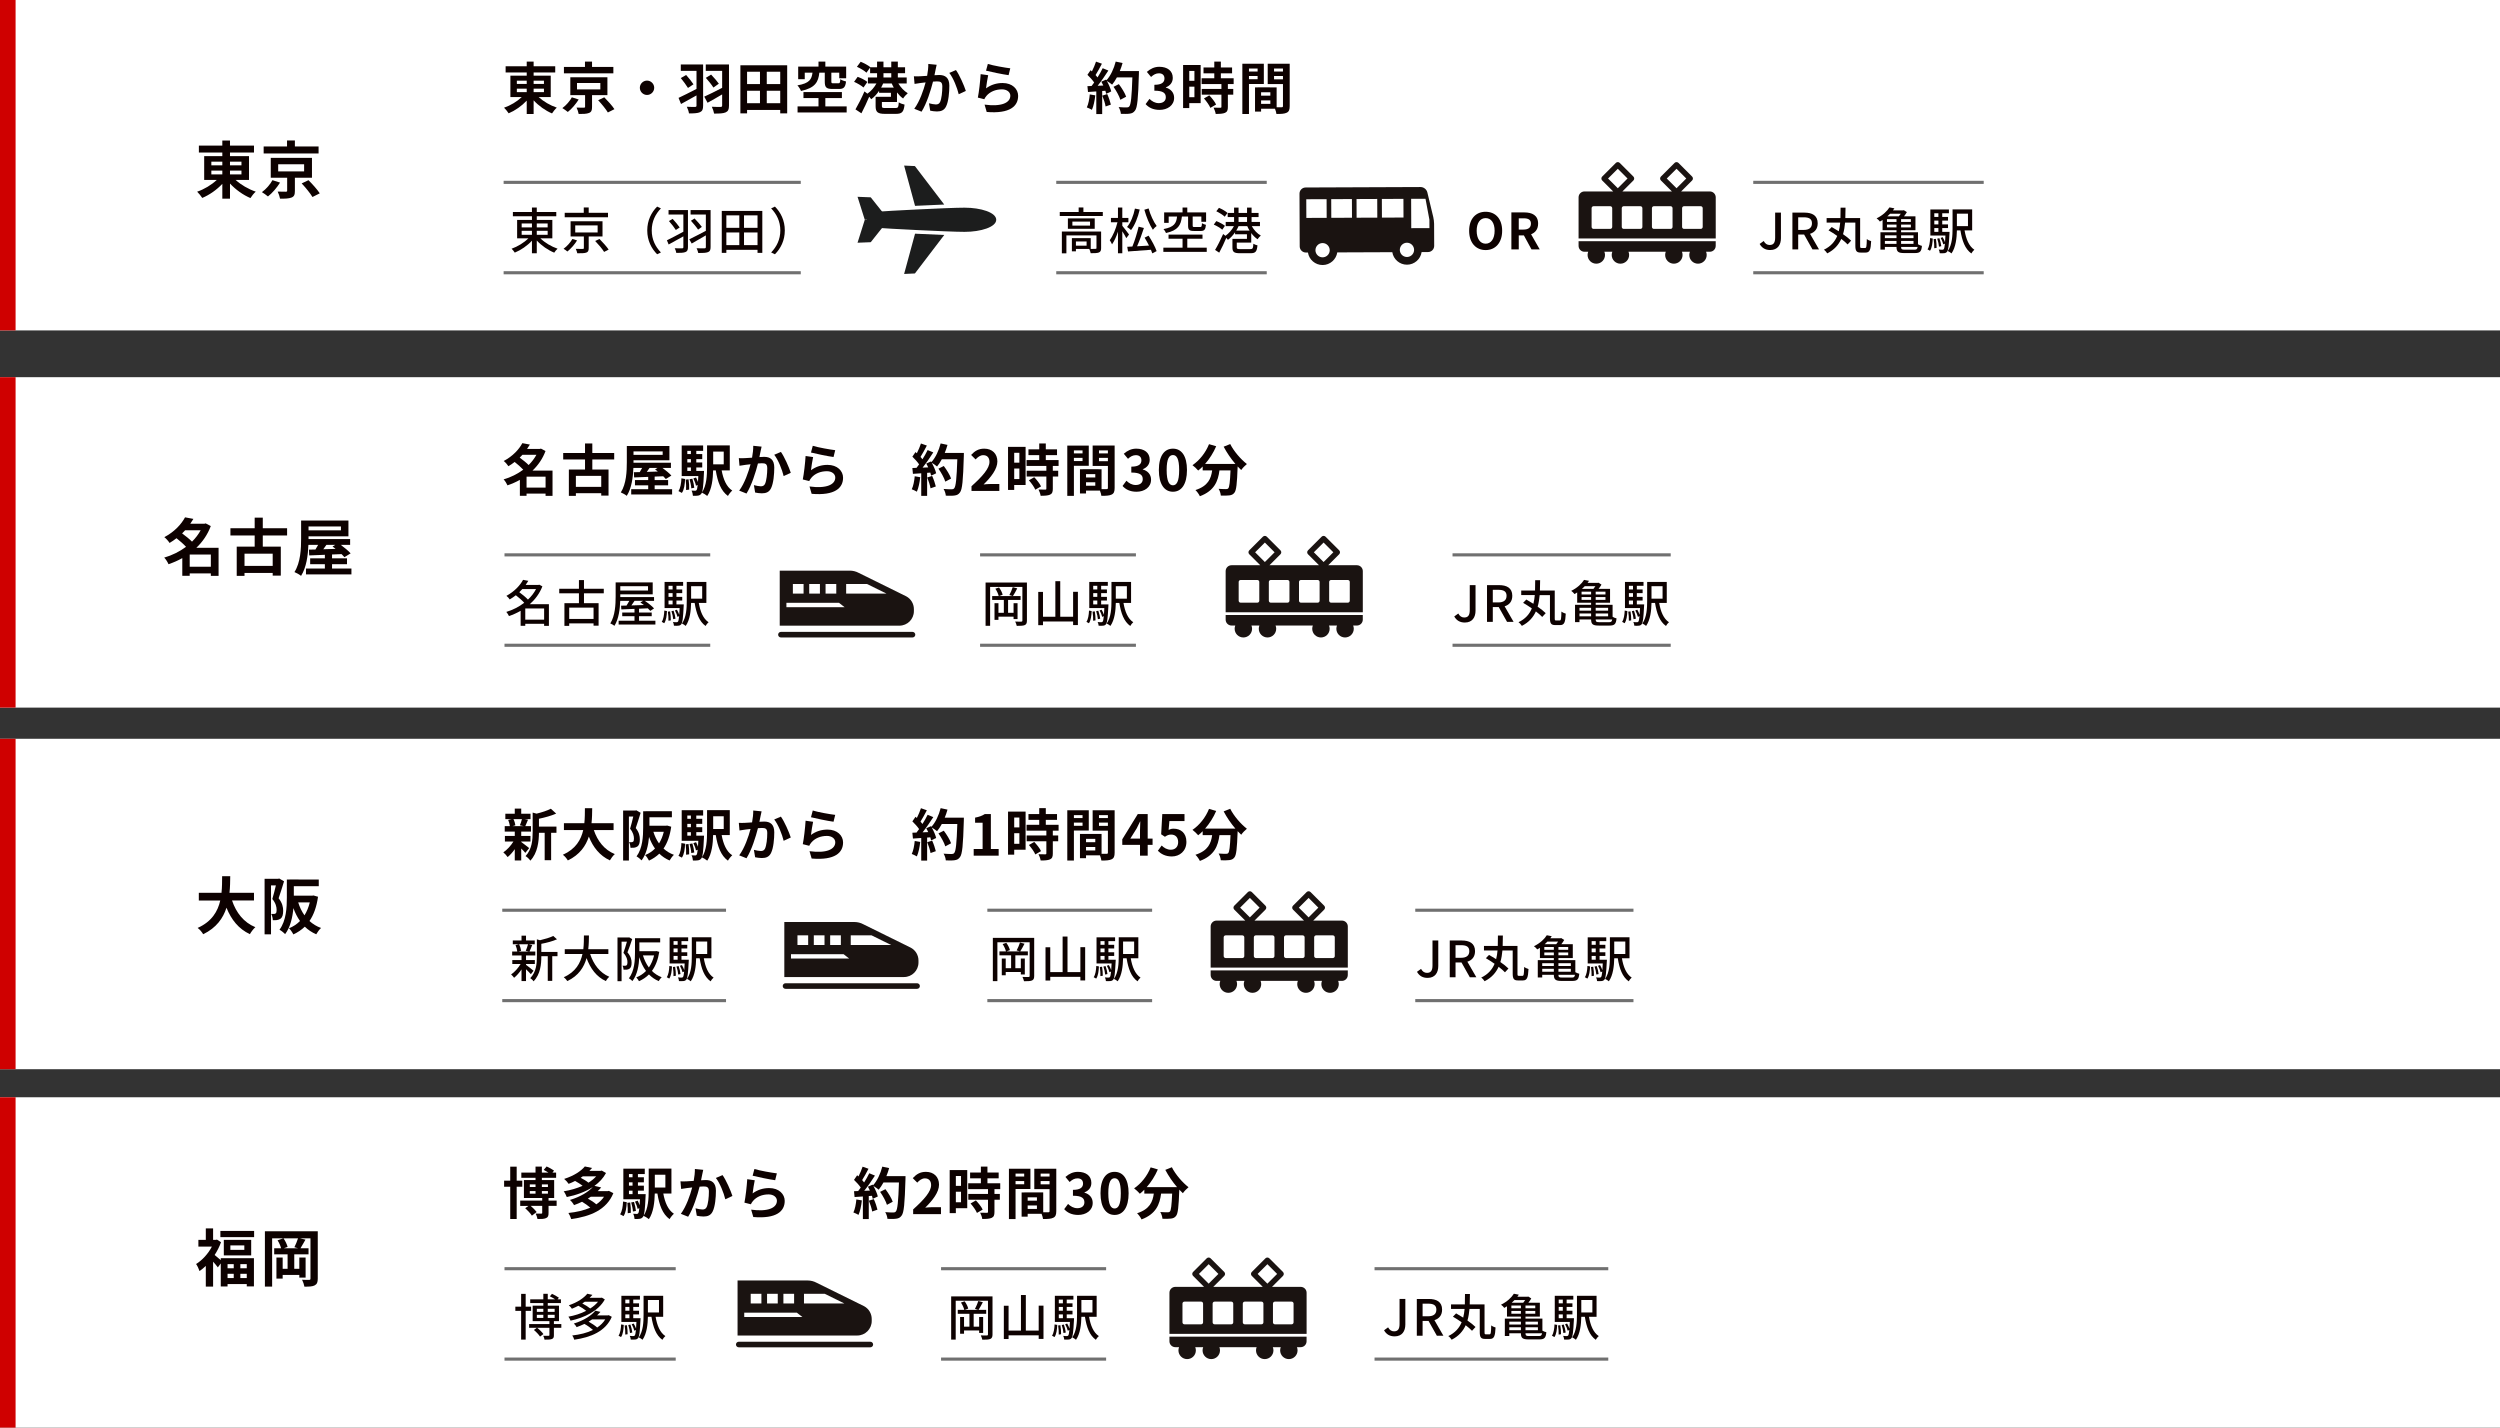 <?xml version="1.0" encoding="UTF-8"?><svg id="a" xmlns="http://www.w3.org/2000/svg" width="802" height="458" xmlns:xlink="http://www.w3.org/1999/xlink" viewBox="0 0 802 458"><rect x="0" y="0" width="802" height="458" fill="#333333" stroke="none"/><defs><style>.t,.u{fill:none;}.v{fill:#fff;}.w{fill:#cf0000;}.x{fill:#0d0100;}.y{fill:#1c1d1d;}.z{fill:#1a1311;}.aa{clip-path:url(#q);}.ab{clip-path:url(#n);}.ac{clip-path:url(#k);}.ad{clip-path:url(#l);}.ae{clip-path:url(#p);}.af{clip-path:url(#r);}.ag{clip-path:url(#o);}.ah{clip-path:url(#i);}.ai{clip-path:url(#h);}.aj{clip-path:url(#m);}.ak{clip-path:url(#j);}.al{clip-path:url(#g);}.am{clip-path:url(#e);}.an{clip-path:url(#s);}.ao{clip-path:url(#f);}.ap{clip-path:url(#d);}.aq{clip-path:url(#b);}.ar{clip-path:url(#c);}.as{isolation:isolate;}.u{stroke:#707070;}</style><clipPath id="b"><rect class="t" x="275.098" y="53.113" width="44.492" height="34.773"/></clipPath><clipPath id="c"><rect class="t" x="275" y="53" width="44.75" height="35"/></clipPath><clipPath id="d"><rect class="t" x="416.879" y="60" width="43.211" height="25.023"/></clipPath><clipPath id="e"><rect class="t" x="416.75" y="60" width="43.5" height="25.25"/></clipPath><clipPath id="f"><rect class="t" x="506.406" y="52" width="44" height="32.59"/></clipPath><clipPath id="g"><rect class="t" x="506.25" y="52" width="44.25" height="32.75"/></clipPath><clipPath id="h"><rect class="t" x="249.625" y="183.062" width="44" height="21.438"/></clipPath><clipPath id="i"><rect class="t" x="249.5" y="183" width="44.25" height="21.5"/></clipPath><clipPath id="j"><rect class="t" x="393.188" y="171.909" width="44" height="32.59"/></clipPath><clipPath id="k"><rect class="t" x="393" y="171.75" width="44.25" height="32.75"/></clipPath><clipPath id="l"><rect class="t" x="251.098" y="295.781" width="44" height="21.438"/></clipPath><clipPath id="m"><rect class="t" x="251" y="295.75" width="44.25" height="21.5"/></clipPath><clipPath id="n"><rect class="t" x="388.377" y="285.909" width="44" height="32.59"/></clipPath><clipPath id="o"><rect class="t" x="388.25" y="285.75" width="44.25" height="32.75"/></clipPath><clipPath id="p"><rect class="t" x="236.098" y="410.781" width="44" height="21.438"/></clipPath><clipPath id="q"><rect class="t" x="236" y="410.75" width="44.25" height="21.5"/></clipPath><clipPath id="r"><rect class="t" x="375.156" y="403.409" width="44" height="32.59"/></clipPath><clipPath id="s"><rect class="t" x="375" y="403.25" width="44.25" height="32.75"/></clipPath></defs><g><rect class="v" width="802" height="106"/><rect class="w" width="5" height="106"/><rect class="v" y="121" width="802" height="106"/><rect class="w" y="121" width="5" height="106"/><rect class="v" y="237" width="802" height="106"/><rect class="w" y="237" width="5" height="106"/><rect class="v" y="352" width="802" height="106"/><rect class="w" y="352" width="5" height="106"/><path class="x" d="m79.88,57.72v-7.64h-6.1v-1.14h7.7v-2.22h-7.7v-1.64h-2.46v1.64h-7.52v2.22h7.52v1.14h-5.82v7.64h4.04c-1.66,1.58-4.02,3-6.3,3.78.52.48,1.26,1.42,1.64,2,2.32-.98,4.64-2.6,6.44-4.52v4.76h2.46v-4.86c1.82,1.96,4.22,3.68,6.56,4.66.38-.62,1.14-1.58,1.7-2.06-2.32-.78-4.76-2.2-6.46-3.76h4.3Zm-2.42-1.78h-3.68v-1.22h3.68v1.22Zm0-4.08v1.18h-3.68v-1.18h3.68Zm-9.66,0h3.52v1.18h-3.52v-1.18Zm0,2.86h3.52v1.22h-3.52v-1.22Z"/><path class="x" d="m96.78,58.84c1.26,1.34,2.78,3.2,3.46,4.36l2.34-1.18c-.76-1.18-2.38-2.98-3.62-4.22l-2.18,1.04Zm3.3-1.82v-6.38h-13.22v6.38h5.26v4.14c0,.26-.08.32-.44.34-.32.02-1.58,0-2.6-.04.32.66.64,1.58.76,2.28,1.6,0,2.78-.02,3.66-.36s1.1-.94,1.1-2.14v-4.22h5.48Zm-10.84-4.32h8.32v2.28h-8.32v-2.28Zm-1.84,5.1c-.66,1.28-2.04,2.88-3.38,3.84.54.32,1.42.94,1.94,1.38,1.4-1.08,2.88-2.84,3.88-4.44l-2.44-.78Zm14.8-10.82h-7.6v-1.92h-2.52v1.92h-7.5v2.26h17.62v-2.26Z"/><path class="x" d="m70.12,175.74h-7.14c2-1.9,3.62-4.24,4.64-6.98l-1.64-.86-.4.12h-4.54c.36-.52.7-1.04,1-1.56l-2.68-.5c-1.16,2.18-3.36,4.62-6.64,6.36.54.4,1.32,1.28,1.68,1.86.8-.48,1.54-.98,2.22-1.52,1.06.84,2.26,1.88,3.06,2.76-2.08,1.54-4.5,2.74-7,3.46.5.48,1.1,1.46,1.38,2.12,1.52-.52,3.02-1.16,4.42-1.96v5.68h2.38v-.78h6.78v.8h2.48v-9Zm-5.74-5.64c-.72,1.32-1.66,2.56-2.78,3.66-.84-.86-2.12-1.86-3.18-2.64.34-.34.66-.68.98-1.02h4.98Zm-3.52,11.7v-3.9h6.78v3.9h-6.78Z"/><path class="x" d="m92.1,171.78v-2.32h-7.8v-3.4h-2.6v3.4h-7.78v2.32h7.78v3.58h-5.76v9.38h2.5v-.94h9.04v.86h2.6v-9.3h-5.78v-3.58h7.8Zm-4.62,9.76h-9.04v-3.92h9.04v3.92Z"/><path class="x" d="m106.52,182.38v-1.38h4.8v-1.88h-4.8v-1.24c1.02-.04,2.04-.08,3.06-.12.36.34.68.68.92.98l1.98-1.22c-.7-.8-1.98-1.86-3.16-2.72h3v-1.86h-13.34v-.88h12.8v-5.08h-15.18v5.78c0,3.18-.16,7.68-2.14,10.76.58.22,1.66.82,2.12,1.22,1.72-2.68,2.24-6.68,2.36-9.94h3.12c-.28.5-.58,1.02-.86,1.48l-2.1.04.1,1.86c1.42-.06,3.14-.12,5.02-.2v1.14h-4.72v1.88h4.72v1.38h-6.06v1.88h14.58v-1.88h-6.22Zm2.86-13.48v1.24h-10.4v-1.24h10.4Zm-1.84,5.9l-.86.52c.32.22.66.48.98.76-1.34.04-2.68.08-3.94.12.32-.44.66-.92.98-1.4h2.84Z"/><path class="x" d="m81.48,288.88v-2.46h-7.86c.2-1.86.22-3.7.24-5.34h-2.6c-.02,1.64,0,3.46-.2,5.34h-7.28v2.46h6.88c-.78,3.44-2.68,6.76-7.26,8.8.7.5,1.4,1.36,1.78,2.02,4.24-2.04,6.4-5.16,7.48-8.5,1.56,3.86,3.88,6.78,7.5,8.48.38-.68,1.16-1.74,1.76-2.24-3.74-1.52-6.16-4.66-7.48-8.56h7.04Z"/><path class="x" d="m100.54,287.26l-.4.08h-5.88v-3.04h8v-2.14l-8-.02h-1.34v.02h-.9v5.82c0,3.08-.18,7.36-2.36,10.28.5.24,1.44,1,1.8,1.42,1.7-2.24,2.4-5.46,2.66-8.36.56,1.54,1.26,2.94,2.12,4.14-1,1.02-2.18,1.8-3.52,2.32.48.48,1.1,1.38,1.38,1.98,1.4-.64,2.62-1.46,3.68-2.48,1.02,1,2.24,1.82,3.66,2.44.34-.62,1.02-1.54,1.54-2.02-1.42-.52-2.66-1.28-3.7-2.24,1.36-1.98,2.28-4.52,2.74-7.78l-1.48-.42Zm-1.16,2.22c-.38,1.58-.96,2.96-1.7,4.16-.88-1.22-1.54-2.64-2.02-4.16h3.72Zm-9.82-7.66l-.34.1h-4.34v17.82h2.06v-15.7h1.56c-.32,1.36-.74,3.1-1.14,4.36,1.12,1.34,1.38,2.58,1.38,3.5,0,.56-.08.96-.3,1.12-.16.12-.34.16-.56.18-.26,0-.52,0-.88-.02.32.56.5,1.46.52,2.02.46.02.94,0,1.28-.04.46-.08.84-.2,1.16-.42.62-.44.88-1.28.88-2.56,0-1.16-.26-2.5-1.46-4.02.56-1.56,1.22-3.74,1.74-5.44l-1.56-.9Z"/><path class="x" d="m70.7,394.88v2h10.82v-2h-10.82Zm1.1,2.86v5h8.78v-5h-8.78Zm6.58,3.22h-4.48v-1.44h4.48v1.44Zm-7.56,3.3c-.56-.5-1.42-1.24-1.96-1.66.82-1.28,1.54-2.66,2.04-4.1l-1.3-.84-.42.1h-.82v-3.68h-2.34v3.68h-2.38v2.14h4.34c-1.18,2.28-3.1,4.38-5.08,5.6.36.44.9,1.62,1.1,2.26.68-.46,1.36-1.02,2.02-1.66v6.64h2.34v-8c.58.64,1.18,1.36,1.52,1.84l.94-1.28v7.4h2.18v-.78h6.16v.76h2.3v-9.04h-10.64v.62Zm2.18,4.38h1.98v1.36h-1.98v-1.36Zm4.1,1.36v-1.36h2.06v1.36h-2.06Zm2.06-3.14h-2.06v-1.32h2.06v1.32Zm-4.18-1.32v1.32h-1.98v-1.32h1.98Z"/><path class="x" d="m101.94,395h-16.96v17.74h2.32v-15.48h3.56l-1.82.64c.5.74.94,1.78,1.14,2.54h-2.22v1.94h4.3v4.66h-1.58v-3.62h-2v6.76h2v-1.18h5.34v.86h2.02v-6.44h-2.02v3.62h-1.62v-4.66h4.58v-1.94h-2.58c.46-.74,1.04-1.78,1.6-2.76l-1.76-.42h3.36v12.88c0,.34-.12.44-.44.44-.32.02-1.34.02-2.26-.04.32.6.66,1.6.76,2.22,1.56,0,2.6-.04,3.3-.42.74-.4.98-1,.98-2.18v-15.16Zm-6.34,5.44h-4.52l1.18-.44c-.2-.78-.72-1.92-1.32-2.74h4.66c-.28.9-.76,2.06-1.16,2.84l1.16.34Z"/><path class="x" d="m567.901,80.208c2.4,0,3.424-1.696,3.424-3.808v-8.192h-1.856v8.016c0,1.728-.592,2.368-1.776,2.368-.768,0-1.408-.368-1.904-1.28l-1.296.944c.736,1.296,1.824,1.952,3.408,1.952Z"/><path class="x" d="m576.861,73.76v-4.048h1.776c1.712,0,2.64.496,2.64,1.92,0,1.424-.928,2.128-2.64,2.128h-1.776Zm-1.856,6.24h1.856v-4.752h1.904l2.672,4.752h2.096l-2.88-4.992c1.488-.464,2.464-1.552,2.464-3.376,0-2.544-1.824-3.424-4.256-3.424h-3.856v11.792Z"/><path class="x" d="m597.181,79.552c-.384,0-.448-.08-.448-.72v-8.88h-4.752c.048-1.104.064-2.224.064-3.328h-1.584c0,1.104,0,2.224-.048,3.328h-4.432v1.456h4.352c-.08.96-.224,1.904-.448,2.784-.784-.496-1.568-.96-2.272-1.36l-1.024,1.056c.896.512,1.872,1.136,2.8,1.792-.752,1.808-2.048,3.36-4.288,4.432.4.256.864.8,1.088,1.168,2.272-1.152,3.648-2.768,4.496-4.64.816.624,1.536,1.248,2.032,1.776l1.12-1.216c-.624-.624-1.552-1.36-2.592-2.08.352-1.184.544-2.432.656-3.712h3.296v7.408c0,1.728.416,2.208,1.712,2.208h1.568c1.328,0,1.664-.896,1.792-3.664-.4-.112-1.04-.384-1.392-.672-.048,2.368-.128,2.864-.544,2.864h-1.152Z"/><path class="x" d="m615.293,74.512h-5.424v-.656h4.608v-4.448h-3.68c.336-.432.672-.912.928-1.36l-.976-.624-.224.064h-3.264c.16-.224.32-.432.464-.656l-1.584-.304c-.752,1.2-2.128,2.544-4.128,3.52.336.208.832.704,1.056,1.024.304-.16.592-.336.864-.512v3.296h4.464v.656h-5.152v5.568h1.424v-.864h3.728c.016,1.552.576,1.968,2.464,1.968h3.456c1.664,0,2.08-.544,2.24-2.304-.4-.096-.928-.288-1.264-.512v-3.856Zm-2.288-1.568h-3.136v-.896h3.136v.896Zm0-1.744h-3.136v-.896h3.136v.896Zm-4.608,0h-3.056v-.896h3.056v.896Zm1.376-2.64c-.192.304-.416.592-.624.848h-3.68c.32-.272.608-.56.88-.848h3.424Zm-4.432,4.384v-.896h3.056v.896h-3.056Zm8.512,2.544v.912h-3.984v-.912h3.984Zm0,1.808v.928h-3.984v-.928h3.984Zm-5.456-1.808v.912h-3.728v-.912h3.728Zm-3.728,1.808h3.728v.928h-3.728v-.928Zm6.32,2.8c-.912,0-1.104-.144-1.12-.88h5.312c-.128.704-.368.88-.944.88h-3.248Z"/><path class="x" d="m632.669,73.92v-6.736h-6.288v6.048c0,2.304-.112,5.264-1.536,7.296.336.144.944.528,1.2.768,1.376-1.968,1.68-4.976,1.728-7.376h1.136c.528,3.328,1.472,5.952,3.504,7.392.192-.384.64-.944.96-1.2-1.744-1.136-2.672-3.44-3.136-6.192h2.432Zm-1.344-5.376v4h-3.552v-4h3.552Zm-8.56,10.432c-.064-.688-.32-1.76-.608-2.56l-.688.144c.272.816.512,1.888.56,2.576l.736-.16Zm.304-4.592v-1.232h1.856v-1.168h-1.856v-1.216h1.856v-1.168h-1.856v-1.184h2.144v-1.232h-5.952v8.384h4.832c-.032.864-.08,1.568-.128,2.144-.176-.496-.448-1.12-.752-1.616l-.64.224c.368.64.704,1.504.832,2.064l.528-.208c-.112,1.072-.224,1.568-.384,1.76-.128.144-.256.176-.448.176-.208,0-.656,0-1.152-.064.176.32.304.832.32,1.184.576.032,1.12.032,1.456-.016.368-.032.64-.16.896-.464.4-.496.576-1.936.768-5.808.016-.176.032-.56.032-.56h-2.352Zm-1.232-2.4h-1.312v-1.216h1.312v1.216Zm0-3.568v1.184h-1.312v-1.184h1.312Zm-1.312,4.736h1.312v1.232h-1.312v-1.232Zm-.208,3.552c.144.944.224,2.128.192,2.928l.752-.112c.016-.784-.064-1.968-.224-2.896l-.72.08Zm-1.168,3.728c.64-.912.8-2.432.88-3.904l-.848-.16c-.064,1.392-.272,2.8-.832,3.616l.8.448Z"/><path class="x" d="m177.19,76.464v-5.92h-4.992v-1.168h6.256v-1.376h-6.256v-1.424h-1.552v1.424h-6.112v1.376h6.112v1.168h-4.752v5.92h3.6c-1.376,1.392-3.456,2.64-5.376,3.328.336.304.784.864,1.024,1.248,1.952-.8,4.016-2.208,5.504-3.824v4.032h1.552v-4.096c1.504,1.648,3.632,3.104,5.6,3.904.24-.384.704-.976,1.072-1.28-1.968-.656-4.096-1.92-5.504-3.312h3.824Zm-1.504-1.136h-3.488v-1.296h3.488v1.296Zm0-3.648v1.28h-3.488v-1.28h3.488Zm-8.336,0h3.296v1.28h-3.296v-1.28Zm0,2.352h3.296v1.296h-3.296v-1.296Z"/><path class="x" d="m190.935,77.312c1.04,1.072,2.304,2.576,2.864,3.504l1.456-.752c-.624-.944-1.936-2.384-2.944-3.408l-1.376.656Zm2.352-1.456v-4.864h-10.24v4.864h4.256v3.728c0,.208-.08.272-.368.272-.256.016-1.264.016-2.224-.016.192.416.416.992.48,1.408,1.344.016,2.272,0,2.88-.208s.784-.624.784-1.424v-3.76h4.432Zm-8.752-3.552h7.184v2.272h-7.184v-2.272Zm-.912,4.352c-.576,1.056-1.712,2.352-2.832,3.152.352.208.896.576,1.216.88,1.136-.896,2.352-2.288,3.12-3.552l-1.504-.48Zm11.424-8.384h-6.192v-1.712h-1.584v1.712h-6.112v1.424h13.888v-1.424Z"/><path class="x" d="m207.638,73.92c0,3.248,1.344,5.808,3.168,7.648l1.216-.576c-1.744-1.824-2.944-4.128-2.944-7.072s1.2-5.248,2.944-7.072l-1.216-.576c-1.824,1.84-3.168,4.4-3.168,7.648Z"/><path class="x" d="m221.654,70.816c.8.88,1.824,2.112,2.288,2.848l1.216-.88c-.512-.704-1.504-1.84-2.352-2.704l-1.152.736Zm6.304-3.424h-6.416v1.44h4.896v5.216c-1.968,1.024-4,2.096-5.312,2.72l.768,1.36c1.296-.736,2.944-1.68,4.544-2.624v3.728c0,.32-.112.416-.416.432-.336.016-1.504.016-2.56-.032.208.4.464,1.12.544,1.536,1.456,0,2.496-.032,3.12-.288.608-.224.832-.688.832-1.616v-11.872Zm-13.36,3.52c.768.864,1.76,2.128,2.208,2.864l1.232-.816c-.496-.736-1.456-1.888-2.256-2.752l-1.184.704Zm6.096-3.52h-6.224v1.44h4.752v5.504c-1.952,1.056-3.984,2.128-5.28,2.752l.56,1.344c1.344-.72,3.072-1.68,4.72-2.608v3.44c0,.304-.096.384-.4.4-.304.016-1.376.016-2.368-.032.208.384.448,1.088.512,1.504,1.376,0,2.352-.032,2.944-.288.576-.224.784-.672.784-1.584v-11.872Z"/><path class="x" d="m231.543,67.664v13.456h1.472v-.976h10v.976h1.536v-13.456h-13.008Zm11.472,5.424h-4.336v-4h4.336v4Zm-5.84-4v4h-4.16v-4h4.16Zm-4.16,5.488h4.16v4.064h-4.16v-4.064Zm5.664,4.064v-4.064h4.336v4.064h-4.336Z"/><path class="x" d="m251.766,73.92c0-3.248-1.344-5.808-3.168-7.648l-1.216.576c1.744,1.824,2.944,4.128,2.944,7.072s-1.2,5.248-2.944,7.072l1.216.576c1.824-1.84,3.168-4.4,3.168-7.648Z"/><path class="x" d="m347.556,68v-1.44h-1.52v1.44h-6.064v1.296h13.808v-1.296h-6.224Zm-4.976,2.064v3.344h8.608v-3.344h-8.608Zm7.104,2.32h-5.664v-1.296h5.664v1.296Zm3.552,1.888h-12.592v6.992h1.456v-5.744h9.648v4.048c0,.208-.08.272-.336.272-.192.032-.8.032-1.504.016v-3.456h-6.048v4.224h1.296v-.768h4.272c.192.384.4.96.464,1.376,1.248,0,2.08-.016,2.64-.24.544-.24.704-.656.704-1.408v-5.312Zm-4.656,4.544h-3.424v-1.36h3.424v1.36Z"/><path class="x" d="m367.188,76.24c.48.768.976,1.68,1.408,2.544-1.312.08-2.624.16-3.824.224.752-1.696,1.584-3.968,2.192-5.872l-1.696-.416c-.448,1.936-1.248,4.56-2,6.368l-1.648.08.256,1.504c1.952-.128,4.704-.336,7.344-.544.176.432.336.816.432,1.152l1.392-.72c-.432-1.312-1.568-3.392-2.576-4.96l-1.28.64Zm-4.992-1.008c-.304-.432-1.696-2.272-2.16-2.8v-1.136h1.952v-1.376h-1.952v-3.344h-1.392v3.344h-2.256v1.376h2.096c-.48,2.064-1.472,4.416-2.48,5.744.224.336.576.928.736,1.344.704-.976,1.376-2.464,1.904-4.064v6.928h1.392v-7.056c.496.768,1.024,1.664,1.28,2.208l.88-1.168Zm1.888-8.32c-.464,2.288-1.344,4.512-2.528,5.904.384.224,1.008.72,1.28.992,1.216-1.584,2.208-4.048,2.784-6.592l-1.536-.304Zm3.024.368c.64,2.304,1.68,4.88,2.736,6.432.288-.416.832-.96,1.216-1.216-.976-1.312-2.048-3.616-2.592-5.632l-1.36.416Z"/><path class="x" d="m380.884,79.456v-2.864h4.88v-1.328h-10.896v1.328h4.496v2.864h-6.16v1.344h13.92v-1.344h-6.24Zm.256-9.984v2.912c0,1.328.352,1.712,1.904,1.712h2.128c1.152,0,1.552-.4,1.696-1.968-.384-.096-.976-.32-1.28-.512-.048,1.04-.144,1.216-.576,1.216h-1.776c-.528,0-.624-.064-.624-.464v-2.896h2.784v1.68h1.52v-3.024h-6.032v-1.552h-1.52v1.552h-5.904v3.36h1.456v-2.016h2.688c-.24,2.144-.912,3.376-4.352,4.016.288.304.672.88.8,1.264,3.888-.864,4.784-2.528,5.104-5.28h1.984Z"/><path class="x" d="m404.196,72.544v-1.344h-2.688v-1.568h2.24v-1.328h-2.24v-1.712h-1.456v1.712h-2.72v-1.712h-1.44v1.712h-2.048v1.328h2.048v1.568h-2.688v1.344h2.64c-.64,1.216-1.68,2.384-2.72,3.104l-.736-.576c-.8,1.824-1.84,3.872-2.592,5.104l1.328.88c.768-1.408,1.6-3.152,2.272-4.752.208.224.4.448.528.64.8-.592,1.616-1.44,2.288-2.416v.624h3.808v1.472h-4.656v2.784c0,1.44.528,1.824,2.448,1.824h3.36c1.584,0,2.032-.48,2.224-2.528-.4-.064-.992-.288-1.312-.512-.096,1.504-.208,1.728-1.008,1.728h-3.152c-.992,0-1.168-.096-1.168-.544v-1.552h4.64v-3.056c.592.8,1.296,1.504,2.032,1.984.224-.368.704-.912,1.04-1.184-1.136-.608-2.224-1.792-2.896-3.024h2.624Zm-6.864-2.912h2.72v1.568h-2.72v-1.568Zm-.752,4.352c.288-.464.544-.944.752-1.44h2.784c.208.48.464.976.752,1.44h-4.288Zm-3.616-1.536c-.592-.512-1.808-1.152-2.768-1.52l-.816,1.12c.976.416,2.16,1.12,2.72,1.648l.864-1.248Zm.816-4.144c-.576-.56-1.792-1.232-2.736-1.632l-.848,1.104c.96.448,2.144,1.2,2.704,1.744l.88-1.216Z"/><path class="x" d="m476.595,78.176c-1.76,0-2.88-1.616-2.88-4.144,0-2.544,1.12-4.064,2.88-4.064s2.88,1.52,2.88,4.064c0,2.528-1.12,4.144-2.88,4.144Zm0,2.048c3.136,0,5.296-2.352,5.296-6.192s-2.16-6.096-5.296-6.096-5.296,2.24-5.296,6.096c0,3.84,2.16,6.192,5.296,6.192Z"/><path class="x" d="m487.219,73.648v-3.616h1.536c1.52,0,2.368.432,2.368,1.712,0,1.264-.848,1.904-2.368,1.904h-1.536Zm-2.368,6.352h2.368v-4.48h1.648l2.432,4.48h2.64l-2.768-4.848c1.36-.528,2.256-1.632,2.256-3.408,0-2.72-1.968-3.6-4.448-3.6h-4.128v11.856Z"/><path class="x" d="m176.677,31.148v-6.876h-5.49v-1.026h6.93v-1.998h-6.93v-1.476h-2.214v1.476h-6.768v1.998h6.768v1.026h-5.238v6.876h3.636c-1.494,1.422-3.618,2.7-5.67,3.402.468.432,1.134,1.278,1.476,1.8,2.088-.882,4.176-2.34,5.796-4.068v4.284h2.214v-4.374c1.638,1.764,3.798,3.312,5.904,4.194.342-.558,1.026-1.422,1.53-1.854-2.088-.702-4.284-1.98-5.814-3.384h3.87Zm-2.178-1.602h-3.312v-1.098h3.312v1.098Zm0-3.672v1.062h-3.312v-1.062h3.312Zm-8.694,0h3.168v1.062h-3.168v-1.062Zm0,2.574h3.168v1.098h-3.168v-1.098Z"/><path class="x" d="m191.887,32.156c1.134,1.206,2.502,2.88,3.114,3.924l2.106-1.062c-.684-1.062-2.142-2.682-3.258-3.798l-1.962.936Zm2.97-1.638v-5.742h-11.898v5.742h4.734v3.726c0,.234-.072.288-.396.306-.288.018-1.422,0-2.34-.036.288.594.576,1.422.684,2.052,1.44,0,2.502-.018,3.294-.324.792-.306.99-.846.99-1.926v-3.798h4.932Zm-9.756-3.888h7.488v2.052h-7.488v-2.052Zm-1.656,4.59c-.594,1.152-1.836,2.592-3.042,3.456.486.288,1.278.846,1.746,1.242,1.26-.972,2.592-2.556,3.492-3.996l-2.196-.702Zm13.32-9.738h-6.84v-1.728h-2.268v1.728h-6.75v2.034h15.858v-2.034Z"/><path class="x" d="m207.565,25.856c-1.26,0-2.304,1.044-2.304,2.304s1.044,2.304,2.304,2.304,2.304-1.044,2.304-2.304-1.044-2.304-2.304-2.304Z"/><path class="x" d="m226.429,24.974c.846.936,1.926,2.286,2.43,3.114l1.746-1.242c-.54-.774-1.602-1.998-2.484-2.916l-1.692,1.044Zm7.434-4.284h-7.452v2.052h5.256v5.436c-2.142,1.098-4.32,2.214-5.742,2.826l1.062,1.962c1.386-.756,3.042-1.71,4.68-2.682v3.546c0,.342-.126.468-.486.468-.396.018-1.728.018-2.826-.054.288.576.63,1.584.738,2.196,1.71,0,2.934-.036,3.708-.396.792-.36,1.062-.936,1.062-2.178v-13.176Zm-15.462,4.356c.792.972,1.818,2.34,2.304,3.168l1.764-1.17c-.522-.81-1.512-2.052-2.358-2.988l-1.71.99Zm7.164-4.356h-7.164v2.052h5.04v5.778c-2.124,1.098-4.338,2.232-5.76,2.88l.792,1.962c1.458-.774,3.24-1.764,4.968-2.754v3.24c0,.342-.126.45-.468.45-.36.018-1.602.018-2.646-.054.306.576.63,1.548.702,2.142,1.638,0,2.79-.054,3.528-.396.756-.342,1.008-.918,1.008-2.124v-13.176Z"/><path class="x" d="m237.517,20.942v15.426h2.142v-1.098h10.638v1.098h2.232v-15.426h-15.012Zm12.78,6.03h-4.32v-3.96h4.32v3.96Zm-6.498-3.96v3.96h-4.14v-3.96h4.14Zm-4.14,6.102h4.14v3.996h-4.14v-3.996Zm6.318,3.996v-3.996h4.32v3.996h-4.32Z"/><path class="x" d="m264.769,34.136v-2.682h5.31v-1.926h-12.33v1.926h4.824v2.682h-6.714v1.944h15.75v-1.944h-6.84Zm-.18-10.818v2.862c0,1.782.432,2.358,2.448,2.358h2.142c1.44,0,2.016-.504,2.232-2.394-.558-.126-1.44-.432-1.836-.738-.072,1.134-.162,1.314-.612,1.314h-1.602c-.558,0-.666-.072-.666-.558v-2.844h2.538v1.782h2.214v-3.726h-6.678v-1.62h-2.196v1.62h-6.516v4.032h2.106v-2.088h2.484c-.288,2.124-.918,3.384-4.842,4.068.432.432.972,1.296,1.152,1.8,4.572-.99,5.562-2.88,5.886-5.868h1.746Z"/><path class="x" d="m278.251,26.288c-.684-.576-2.034-1.26-3.114-1.638l-1.152,1.602c1.062.468,2.394,1.224,3.024,1.818l1.242-1.782Zm9.504,6.444v-3.078c.594.774,1.26,1.458,1.962,1.944.324-.54,1.008-1.296,1.494-1.692-1.152-.684-2.286-1.872-3.024-3.132h2.682v-1.926h-2.844v-1.368h2.322v-1.908h-2.322v-1.8h-2.106v1.8h-2.502v-1.8h-2.052v1.8h-2.16l.018-.018c-.684-.594-2.07-1.314-3.114-1.746l-1.206,1.62c1.08.468,2.43,1.278,3.06,1.89l1.17-1.638v1.8h2.232v1.368h-2.934v1.926h2.736c-.702,1.278-1.764,2.502-2.898,3.276l-.954-.72c-.9,2.106-2.07,4.374-2.88,5.76l1.908,1.26c.846-1.62,1.746-3.528,2.502-5.328.252.27.486.576.648.81.918-.666,1.782-1.62,2.52-2.682v.612h3.798v1.296h-4.914v3.006c0,1.908.666,2.466,3.042,2.466h3.456c1.944,0,2.52-.576,2.79-2.97-.558-.108-1.44-.414-1.854-.738-.108,1.62-.234,1.836-1.098,1.836h-3.096c-1.044,0-1.224-.072-1.224-.63v-1.296h4.842Zm-4.338-9.252h2.502v1.368h-2.502v-1.368Zm-.756,4.626c.234-.432.468-.882.648-1.332h2.754c.198.45.414.9.666,1.332h-4.068Z"/><path class="x" d="m306.673,22.472l-2.142.918c1.278,1.584,2.556,4.842,3.024,6.84l2.286-1.062c-.54-1.71-2.052-5.148-3.168-6.696Zm-6.192-1.692l-2.682-.27c.018,1.134-.126,2.448-.378,3.816-.918.072-1.764.126-2.322.144-.666.018-1.278.054-1.926,0l.216,2.448c.54-.09,1.494-.216,1.998-.306.342-.036.9-.108,1.548-.18-.648,2.466-1.89,6.102-3.636,8.46l2.34.936c1.656-2.646,2.988-6.912,3.672-9.648.504-.036.954-.072,1.242-.072,1.134,0,1.746.198,1.746,1.638,0,1.782-.234,3.96-.72,4.986-.288.594-.756.774-1.35.774-.486,0-1.512-.18-2.214-.378l.396,2.376c.612.126,1.458.252,2.16.252,1.35,0,2.358-.396,2.952-1.656.774-1.566,1.026-4.482,1.026-6.606,0-2.592-1.35-3.438-3.258-3.438-.378,0-.918.036-1.512.072.126-.648.252-1.314.378-1.854.09-.45.216-1.026.324-1.494Z"/><path class="x" d="m317.005,24.128l-2.412-.342c-.126,2.232-.54,5.76-.9,7.524l2.07.522c.162-.36.342-.648.666-1.044,1.134-1.368,2.97-2.124,5.004-2.124,1.566,0,2.682.864,2.682,2.034,0,2.286-2.862,3.6-8.262,2.862l.684,2.358c7.488.63,10.08-1.89,10.08-5.166,0-2.178-1.836-4.122-4.986-4.122-1.89,0-3.672.522-5.31,1.71.126-1.026.45-3.222.684-4.212Zm-.108-3.618l-.576,2.16c1.404.36,5.418,1.206,7.236,1.44l.54-2.196c-1.566-.18-5.49-.864-7.2-1.404Z"/><path class="x" d="m361.267,31.022c-.378-1.134-1.404-2.79-2.34-4.032l-1.71.864c.918,1.296,1.854,3.024,2.196,4.158l1.854-.99Zm-2.034-8.226c.342-.828.648-1.692.882-2.574l-2.196-.468c-.576,2.268-1.638,4.572-2.97,5.994l-.126-.216-1.512.666c.216.378.432.81.63,1.242l-1.818.072c1.17-1.458,2.43-3.294,3.438-4.878l-1.818-.756c-.432.9-1.008,1.944-1.656,2.952-.18-.234-.396-.504-.63-.756.648-1.008,1.386-2.394,2.034-3.636l-1.89-.666c-.306.936-.81,2.142-1.314,3.132-.144-.126-.288-.252-.432-.378l-1.008,1.476c.756.72,1.638,1.692,2.16,2.466-.27.396-.558.774-.828,1.116l-1.332.054.18,1.872,2.664-.18v7.254h1.89v-7.398l1.026-.072c.108.36.198.684.252.972l1.62-.756c-.198-.9-.774-2.232-1.404-3.366.54.324,1.332.864,1.692,1.188.54-.648,1.044-1.44,1.53-2.322h4.968c-.198,6.138-.468,8.766-1.008,9.324-.216.234-.414.306-.756.306-.486,0-1.512,0-2.646-.108.396.612.684,1.548.72,2.16,1.044.036,2.16.054,2.808-.054.756-.108,1.224-.306,1.728-.99.756-.954,1.008-3.798,1.242-11.682.018-.27.018-.99.018-.99h-6.138Zm-5.616,7.884c.45,1.098.918,2.556,1.062,3.474l1.692-.594c-.216-.918-.684-2.322-1.17-3.384l-1.584.504Zm-4.014-.396c-.144,1.512-.432,3.114-.954,4.176.468.162,1.26.54,1.638.774.522-1.152.9-2.952,1.08-4.644l-1.764-.306Z"/><path class="x" d="m371.977,35.252c2.538,0,4.68-1.422,4.68-3.87,0-1.746-1.152-2.862-2.646-3.276v-.09c1.404-.558,2.214-1.602,2.214-3.042,0-2.268-1.746-3.546-4.32-3.546-1.566,0-2.844.63-3.996,1.638l1.35,1.62c.792-.738,1.566-1.17,2.52-1.17,1.134,0,1.782.612,1.782,1.656,0,1.188-.792,2.034-3.24,2.034v1.89c2.898,0,3.672.828,3.672,2.124,0,1.206-.918,1.872-2.268,1.872-1.206,0-2.178-.594-2.97-1.368l-1.242,1.674c.936,1.062,2.358,1.854,4.464,1.854Z"/><path class="x" d="m395.755,26.972v-1.872h-4.104v-1.584h3.6v-1.872h-3.6v-1.89h-2.106v1.89h-3.456v1.872h3.456v1.584h-4.068v1.872h6.354v1.548h-6.318v1.854h6.318v3.87c0,.252-.09.324-.378.324-.27,0-1.278,0-2.142-.036.288.576.612,1.422.684,2.016,1.332,0,2.304-.054,3.006-.36.702-.324.9-.864.9-1.89v-3.924h1.728v-1.854h-1.728v-1.548h1.854Zm-9.522,4.608c.81.918,1.728,2.196,2.052,3.024l1.836-1.062c-.378-.882-1.35-2.07-2.178-2.952l-1.71.99Zm-1.062-10.728h-5.634v13.824h1.98v-1.584h3.654v-12.24Zm-3.654,10.332v-3.384h1.656v3.384h-1.656Zm1.656-8.424v3.168h-1.656v-3.168h1.656Z"/><path class="x" d="m413.737,20.438h-7.056v6.534h4.896v7.038c0,.288-.108.396-.432.396-.234.018-.9.018-1.602,0v-6.372l-6.048-.018v.018h-.882v7.776h1.944v-.918h4.464c.216.558.414,1.224.468,1.674,1.548,0,2.592-.054,3.294-.414.72-.342.954-.972.954-2.124v-13.59Zm-6.21,10.242h-2.97v-1.08h2.97v1.08Zm-2.97,2.646v-1.116h2.97v1.116h-2.97Zm7.02-11.34v.954h-2.862v-.954h2.862Zm-2.862,3.456v-1.062h2.862v1.062h-2.862Zm-3.276,1.494v-6.498h-6.894v16.128h2.124v-9.63h4.77Zm-4.77-1.53v-1.026h2.772v1.026h-2.772Zm2.772-3.42v.954h-2.772v-.954h2.772Z"/></g><g class="aq"><g class="as"><g class="ar"><path class="y" d="m319.59,70.501c0-2.329-4.927-3.88-10.156-3.88-5.228,0-26.222,1.111-27.218,1.251-.996.14-4.081.635-4.081,2.629s3.086,2.489,4.081,2.629c.996.14,21.99,1.251,27.218,1.251,5.229,0,10.156-1.552,10.156-3.88"/><path class="y" d="m302.91,65.617c-2.877.113-6.21.266-9.364.42l-3.507-12.924,3.462.163,9.409,12.341Z"/><path class="y" d="m290.039,87.887l3.507-12.922c3.154.154,6.487.307,9.364.42l-9.408,12.341-3.463.161Z"/><polygon class="y" points="285.049 70.501 279.333 63.302 275.098 63.133 277.422 70.501 285.049 70.501"/><polygon class="y" points="285.049 70.501 279.333 77.699 275.098 77.868 277.422 70.501 285.049 70.501"/></g></g></g><g class="ap"><g class="as"><g class="am"><path class="z" d="m443.298,63.822l6.921-.028.024,5.99-6.921.028-.024-5.99Zm-8.121.033l6.638-.027.024,5.99-6.638.027-.024-5.99Zm-8.121.033l6.638-.027.024,5.99-6.638.027-.024-5.99Zm-1.457,5.996l-6.521.026-.024-5.99,6.52-.026.024,5.99Zm31.704-6.117l1.253,6.726.006,2.683-5.831.023-.038-9.414,4.609-.018Zm-8.117,17.127c-.079-.228-.122-.474-.123-.728-.005-1.263,1.017-2.293,2.278-2.299,1.263-.005,2.294,1.017,2.299,2.28.001.254-.039.5-.117.729-.301.908-1.155,1.563-2.164,1.568-1.007.004-1.866-.645-2.174-1.55m-27.067.109c-.079-.228-.122-.473-.122-.728-.005-1.263,1.017-2.294,2.28-2.299,1.261-.005,2.291,1.017,2.297,2.28.001.254-.039.5-.117.729-.301.908-1.155,1.564-2.161,1.568-1.009.004-1.868-.645-2.176-1.55m-5.242-18.869l.068,16.911c.004,1.091.895,1.975,1.984,1.971l.654-.003c.361,2.279,2.345,4.022,4.721,4.012,2.374-.009,4.346-1.768,4.689-4.05l17.657-.071c.361,2.279,2.345,4.022,4.719,4.012,2.376-.01,4.346-1.768,4.689-4.05l2.061-.008c1.089-.004,1.973-.895,1.968-1.986l-.028-7.045c-.003-.62-.119-1.574-.263-2.175l-1.906-7.935c-.234-.982-1.175-1.719-2.183-1.715l-36.862.148c-1.089.004-1.973.895-1.968,1.984"/></g></g></g><g class="ao"><g class="as"><g class="al"><path class="z" d="m506.406,77.385v1.493c0,1.037.849,1.886,1.886,1.886h1.202c-.127.319-.199.667-.199,1.032,0,1.544,1.251,2.795,2.795,2.795s2.795-1.251,2.795-2.795c0-.365-.072-.713-.199-1.032h2.55c-.127.319-.199.667-.199,1.032,0,1.544,1.252,2.795,2.795,2.795,1.544,0,2.795-1.251,2.795-2.795,0-.365-.072-.713-.199-1.032h11.955c-.127.319-.199.667-.199,1.032,0,1.544,1.251,2.795,2.795,2.795s2.795-1.251,2.795-2.795c0-.365-.072-.713-.199-1.032h2.55c-.127.319-.199.667-.199,1.032,0,1.544,1.251,2.795,2.795,2.795s2.795-1.251,2.795-2.795c0-.365-.072-.713-.199-1.032h1.203c1.037,0,1.886-.849,1.886-1.886v-1.493h-44Z"/><path class="z" d="m510.586,66.781c0-.346.283-.629.629-.629h5.357c.346,0,.628.283.628.629v6.02c0,.346-.283.629-.628.629h-5.357c-.346,0-.629-.283-.629-.629v-6.02Zm5.277-9.516l3.124-3.124,3.124,3.124-3.124,3.124-3.124-3.124Zm5.027,8.887h5.357c.346,0,.629.283.629.629v6.02c0,.346-.283.629-.629.629h-5.357c-.346,0-.629-.283-.629-.629v-6.02c0-.346.283-.629.629-.629m9.047.629c0-.346.283-.629.629-.629h5.357c.346,0,.629.283.629.629v6.02c0,.346-.283.629-.629.629h-5.357c-.346,0-.629-.283-.629-.629v-6.02Zm4.765-9.516l3.124-3.124,3.124,3.124-3.124,3.124-3.124-3.124Zm4.911,9.516c0-.346.283-.629.629-.629h5.357c.346,0,.628.283.628.629v6.02c0,.346-.283.629-.628.629h-5.357c-.346,0-.629-.283-.629-.629v-6.02Zm10.794,9.717v-13.197c0-1.037-.849-1.886-1.886-1.886h-9.212l3.523-3.523c.166-.166.26-.392.26-.627s-.093-.461-.26-.627l-4.378-4.378c-.346-.346-.908-.346-1.254,0l-4.378,4.378c-.166.166-.26.392-.26.627s.093.461.26.627l3.523,3.523h-15.873l3.523-3.523c.166-.166.26-.392.26-.627s-.094-.461-.26-.627l-4.378-4.378c-.346-.346-.908-.346-1.254,0l-4.378,4.378c-.166.166-.26.392-.26.627s.093.461.26.627l3.523,3.523h-9.212c-1.037,0-1.886.849-1.886,1.886v13.197h44Z"/></g></g></g><g><line class="u" x1="161.562" y1="87.5" x2="256.891" y2="87.5"/><line class="u" x1="338.844" y1="87.5" x2="406.371" y2="87.5"/><line class="u" x1="562.441" y1="87.5" x2="636.374" y2="87.5"/><line class="u" x1="161.562" y1="58.5" x2="256.891" y2="58.5"/><line class="u" x1="338.844" y1="58.5" x2="406.371" y2="58.5"/><line class="u" x1="562.441" y1="58.5" x2="636.374" y2="58.5"/><path class="x" d="m469.929,199.708c2.4,0,3.424-1.696,3.424-3.808v-8.192h-1.856v8.016c0,1.728-.592,2.368-1.776,2.368-.768,0-1.408-.368-1.904-1.28l-1.296.944c.736,1.296,1.824,1.952,3.408,1.952Z"/><path class="x" d="m478.889,193.26v-4.048h1.776c1.712,0,2.64.496,2.64,1.92,0,1.424-.928,2.128-2.64,2.128h-1.776Zm-1.856,6.24h1.856v-4.752h1.904l2.672,4.752h2.096l-2.88-4.992c1.488-.464,2.464-1.552,2.464-3.376,0-2.544-1.824-3.424-4.256-3.424h-3.856v11.792Z"/><path class="x" d="m499.209,199.052c-.384,0-.448-.08-.448-.72v-8.88h-4.752c.048-1.104.064-2.224.064-3.328h-1.584c0,1.104,0,2.224-.048,3.328h-4.432v1.456h4.352c-.08.96-.224,1.904-.448,2.784-.784-.496-1.568-.96-2.272-1.36l-1.024,1.056c.896.512,1.872,1.136,2.8,1.792-.752,1.808-2.048,3.36-4.288,4.432.4.256.864.8,1.088,1.168,2.272-1.152,3.648-2.768,4.496-4.64.816.624,1.536,1.248,2.032,1.776l1.12-1.216c-.624-.624-1.552-1.36-2.592-2.08.352-1.184.544-2.432.656-3.712h3.296v7.408c0,1.728.416,2.208,1.712,2.208h1.568c1.328,0,1.664-.896,1.792-3.664-.4-.112-1.04-.384-1.392-.672-.048,2.368-.128,2.864-.544,2.864h-1.152Z"/><path class="x" d="m517.321,194.012h-5.424v-.656h4.608v-4.448h-3.68c.336-.432.672-.912.928-1.36l-.976-.624-.224.064h-3.264c.16-.224.32-.432.464-.656l-1.584-.304c-.752,1.2-2.128,2.544-4.128,3.52.336.208.832.704,1.056,1.024.304-.16.592-.336.864-.512v3.296h4.464v.656h-5.152v5.568h1.424v-.864h3.728c.016,1.552.576,1.968,2.464,1.968h3.456c1.664,0,2.08-.544,2.24-2.304-.4-.096-.928-.288-1.264-.512v-3.856Zm-2.288-1.568h-3.136v-.896h3.136v.896Zm0-1.744h-3.136v-.896h3.136v.896Zm-4.608,0h-3.056v-.896h3.056v.896Zm1.376-2.64c-.192.304-.416.592-.624.848h-3.68c.32-.272.608-.56.88-.848h3.424Zm-4.432,4.384v-.896h3.056v.896h-3.056Zm8.512,2.544v.912h-3.984v-.912h3.984Zm0,1.808v.928h-3.984v-.928h3.984Zm-5.456-1.808v.912h-3.728v-.912h3.728Zm-3.728,1.808h3.728v.928h-3.728v-.928Zm6.32,2.8c-.912,0-1.104-.144-1.12-.88h5.312c-.128.704-.368.88-.944.88h-3.248Z"/><path class="x" d="m534.697,193.42v-6.736h-6.288v6.048c0,2.304-.112,5.264-1.536,7.296.336.144.944.528,1.2.768,1.376-1.968,1.68-4.976,1.728-7.376h1.136c.528,3.328,1.472,5.952,3.504,7.392.192-.384.64-.944.96-1.2-1.744-1.136-2.672-3.44-3.136-6.192h2.432Zm-1.344-5.376v4h-3.552v-4h3.552Zm-8.56,10.432c-.064-.688-.32-1.76-.608-2.56l-.688.144c.272.816.512,1.888.56,2.576l.736-.16Zm.304-4.592v-1.232h1.856v-1.168h-1.856v-1.216h1.856v-1.168h-1.856v-1.184h2.144v-1.232h-5.952v8.384h4.832c-.032.864-.08,1.568-.128,2.144-.176-.496-.448-1.12-.752-1.616l-.64.224c.368.64.704,1.504.832,2.064l.528-.208c-.112,1.072-.224,1.568-.384,1.76-.128.144-.256.176-.448.176-.208,0-.656,0-1.152-.064.176.32.304.832.32,1.184.576.032,1.12.032,1.456-.016.368-.032.64-.16.896-.464.4-.496.576-1.936.768-5.808.016-.176.032-.56.032-.56h-2.352Zm-1.232-2.4h-1.312v-1.216h1.312v1.216Zm0-3.568v1.184h-1.312v-1.184h1.312Zm-1.312,4.736h1.312v1.232h-1.312v-1.232Zm-.208,3.552c.144.944.224,2.128.192,2.928l.752-.112c.016-.784-.064-1.968-.224-2.896l-.72.08Zm-1.168,3.728c.64-.912.8-2.432.88-3.904l-.848-.16c-.064,1.392-.272,2.8-.832,3.616l.8.448Z"/><path class="x" d="m176.092,193.836h-6.144c1.728-1.536,3.168-3.456,4.048-5.728l-1.008-.544-.272.08h-4.08c.304-.432.592-.864.848-1.312l-1.68-.32c-.928,1.728-2.72,3.712-5.344,5.136.352.24.832.784,1.056,1.152.704-.416,1.36-.88,1.968-1.344.944.72,2.032,1.664,2.688,2.416-1.728,1.328-3.744,2.336-5.744,2.928.288.32.672.928.848,1.328,1.28-.416,2.544-.992,3.744-1.68v4.8h1.488v-.624h6.048v.656h1.536v-6.944Zm-4.128-4.864c-.64,1.248-1.536,2.384-2.592,3.376-.704-.752-1.824-1.664-2.784-2.368.352-.32.672-.672.976-1.008h4.4Zm-3.456,9.808v-3.584h6.048v3.584h-6.048Z"/><path class="x" d="m193.692,190.332v-1.456h-6.352v-2.784h-1.616v2.784h-6.32v1.456h6.32v3.168h-4.656v7.28h1.536v-.8h7.808v.736h1.616v-7.216h-4.688v-3.168h6.352Zm-3.28,8.224h-7.808v-3.632h7.808v3.632Z"/><path class="x" d="m205.004,199.132v-1.456h4.064v-1.184h-4.064v-1.216l2.816-.128c.32.304.592.576.8.832l1.2-.8c-.64-.736-1.888-1.712-2.976-2.432h2.976v-1.2h-10.832v-.88h10.4v-3.824h-11.888v4.496c0,2.544-.144,6.144-1.712,8.656.384.144,1.04.528,1.328.768,1.392-2.224,1.76-5.424,1.856-8.016h2.928c-.272.512-.608,1.056-.912,1.52-.64.016-1.232.032-1.744.032l.08,1.2,4.224-.176v1.168h-3.936v1.184h3.936v1.456h-5.088v1.216h11.792v-1.216h-5.248Zm2.88-11.072v1.392h-8.896v-1.392h8.896Zm-1.6,4.688l-.848.528c.368.24.752.528,1.136.816-1.392.048-2.752.096-4.016.128.336-.464.672-.976,1.008-1.472h2.72Z"/><path class="x" d="m226.604,193.42v-6.736h-6.288v6.048c0,2.304-.112,5.264-1.536,7.296.336.144.944.528,1.2.768,1.376-1.968,1.68-4.976,1.728-7.376h1.136c.528,3.328,1.472,5.952,3.504,7.392.192-.384.64-.944.96-1.2-1.744-1.136-2.672-3.44-3.136-6.192h2.432Zm-1.344-5.376v4h-3.552v-4h3.552Zm-8.56,10.432c-.064-.688-.32-1.76-.608-2.56l-.688.144c.272.816.512,1.888.56,2.576l.736-.16Zm.304-4.592v-1.232h1.856v-1.168h-1.856v-1.216h1.856v-1.168h-1.856v-1.184h2.144v-1.232h-5.952v8.384h4.832c-.032.864-.08,1.568-.128,2.144-.176-.496-.448-1.12-.752-1.616l-.64.224c.368.64.704,1.504.832,2.064l.528-.208c-.112,1.072-.224,1.568-.384,1.76-.128.144-.256.176-.448.176-.208,0-.656,0-1.152-.064.176.32.304.832.32,1.184.576.032,1.12.032,1.456-.016.368-.032.64-.16.896-.464.4-.496.576-1.936.768-5.808.016-.176.032-.56.032-.56h-2.352Zm-1.232-2.4h-1.312v-1.216h1.312v1.216Zm0-3.568v1.184h-1.312v-1.184h1.312Zm-1.312,4.736h1.312v1.232h-1.312v-1.232Zm-.208,3.552c.144.944.224,2.128.192,2.928l.752-.112c.016-.784-.064-1.968-.224-2.896l-.72.08Zm-1.168,3.728c.64-.912.8-2.432.88-3.904l-.848-.16c-.064,1.392-.272,2.8-.832,3.616l.8.448Z"/><path class="x" d="m329.438,186.876h-13.264v13.872h1.456v-12.464h10.352v10.768c0,.272-.096.352-.352.368-.256.016-1.104.016-1.952-.032.192.368.416,1.008.496,1.392,1.28,0,2.064-.032,2.576-.256.512-.24.688-.656.688-1.456v-12.192Zm-3.008,11.728v-5.104h-1.28v3.088h-1.76v-4.128h4.016v-1.248h-2.464c.432-.624.928-1.584,1.392-2.464l-1.456-.384c-.224.752-.704,1.84-1.072,2.528l1.072.32h-4.352l1.12-.416c-.144-.656-.624-1.632-1.152-2.336l-1.184.4c.48.704.928,1.696,1.072,2.352h-2.096v1.248h3.744v4.128h-1.728v-3.088h-1.264v5.36h1.264v-1.04h4.848v.784h1.28Z"/><polygon class="x" points="344.254 189.852 344.254 197.852 340.126 197.852 340.126 186.444 338.558 186.444 338.558 197.852 334.59 197.852 334.59 189.884 333.07 189.884 333.07 200.556 334.59 200.556 334.59 199.372 344.254 199.372 344.254 200.524 345.79 200.524 345.79 189.852 344.254 189.852"/><path class="x" d="m362.846,193.42v-6.736h-6.288v6.048c0,2.304-.112,5.264-1.536,7.296.336.144.944.528,1.2.768,1.376-1.968,1.68-4.976,1.728-7.376h1.136c.528,3.328,1.472,5.952,3.504,7.392.192-.384.64-.944.96-1.2-1.744-1.136-2.672-3.44-3.136-6.192h2.432Zm-1.344-5.376v4h-3.552v-4h3.552Zm-8.56,10.432c-.064-.688-.32-1.76-.608-2.56l-.688.144c.272.816.512,1.888.56,2.576l.736-.16Zm.304-4.592v-1.232h1.856v-1.168h-1.856v-1.216h1.856v-1.168h-1.856v-1.184h2.144v-1.232h-5.952v8.384h4.832c-.032.864-.08,1.568-.128,2.144-.176-.496-.448-1.12-.752-1.616l-.64.224c.368.64.704,1.504.832,2.064l.528-.208c-.112,1.072-.224,1.568-.384,1.76-.128.144-.256.176-.448.176-.208,0-.656,0-1.152-.064.176.32.304.832.32,1.184.576.032,1.12.032,1.456-.016.368-.032.64-.16.896-.464.4-.496.576-1.936.768-5.808.016-.176.032-.56.032-.56h-2.352Zm-1.232-2.4h-1.312v-1.216h1.312v1.216Zm0-3.568v1.184h-1.312v-1.184h1.312Zm-1.312,4.736h1.312v1.232h-1.312v-1.232Zm-.208,3.552c.144.944.224,2.128.192,2.928l.752-.112c.016-.784-.064-1.968-.224-2.896l-.72.08Zm-1.168,3.728c.64-.912.8-2.432.88-3.904l-.848-.16c-.064,1.392-.272,2.8-.832,3.616l.8.448Z"/><path class="x" d="m177.253,150.966h-6.426c1.8-1.71,3.258-3.816,4.176-6.282l-1.476-.774-.36.108h-4.086c.324-.468.63-.936.9-1.404l-2.412-.45c-1.044,1.962-3.024,4.158-5.976,5.724.486.36,1.188,1.152,1.512,1.674.72-.432,1.386-.882,1.998-1.368.954.756,2.034,1.692,2.754,2.484-1.872,1.386-4.05,2.466-6.3,3.114.45.432.99,1.314,1.242,1.908,1.368-.468,2.718-1.044,3.978-1.764v5.112h2.142v-.702h6.102v.72h2.232v-8.1Zm-5.166-5.076c-.648,1.188-1.494,2.304-2.502,3.294-.756-.774-1.908-1.674-2.862-2.376.306-.306.594-.612.882-.918h4.482Zm-3.168,10.53v-3.51h6.102v3.51h-6.102Z"/><path class="x" d="m197.035,147.402v-2.088h-7.02v-3.06h-2.34v3.06h-7.002v2.088h7.002v3.222h-5.184v8.442h2.25v-.846h8.136v.774h2.34v-8.37h-5.202v-3.222h7.02Zm-4.158,8.784h-8.136v-3.528h8.136v3.528Z"/><path class="x" d="m210.013,156.942v-1.242h4.32v-1.692h-4.32v-1.116c.918-.036,1.836-.072,2.754-.108.324.306.612.612.828.882l1.782-1.098c-.63-.72-1.782-1.674-2.844-2.448h2.7v-1.674h-12.006v-.792h11.52v-4.572h-13.662v5.202c0,2.862-.144,6.912-1.926,9.684.522.198,1.494.738,1.908,1.098,1.548-2.412,2.016-6.012,2.124-8.946h2.808c-.252.45-.522.918-.774,1.332l-1.89.036.09,1.674c1.278-.054,2.826-.108,4.518-.18v1.026h-4.248v1.692h4.248v1.242h-5.454v1.692h13.122v-1.692h-5.598Zm2.574-12.132v1.116h-9.36v-1.116h9.36Zm-1.656,5.31l-.774.468c.288.198.594.432.882.684-1.206.036-2.412.072-3.546.108.288-.396.594-.828.882-1.26h2.556Z"/><path class="x" d="m234.115,150.894v-8.01h-7.29v6.912c0,2.61-.126,5.958-1.656,8.244.468.198,1.368.738,1.71,1.062,1.476-2.16,1.836-5.49,1.89-8.208h.846c.594,3.672,1.638,6.57,3.906,8.208.288-.54.918-1.332,1.386-1.728-1.872-1.206-2.88-3.636-3.402-6.48h2.61Zm-1.944-6.03v4.086h-3.384v-4.086h3.384Zm-8.802,6.21v-1.116h1.908v-1.602h-1.908v-1.062h1.908v-1.62h-1.908v-1.044h2.196v-1.728h-6.876v9.828h5.328c-.036.738-.072,1.368-.108,1.908-.162-.486-.396-1.008-.612-1.458l-.864.288c.36.738.72,1.692.828,2.34l.558-.216c-.108.972-.216,1.44-.36,1.62-.126.18-.27.216-.486.216s-.63,0-1.134-.054c.252.45.414,1.152.45,1.674.648.018,1.242.018,1.62-.054.45-.072.756-.216,1.08-.63.432-.54.648-2.25.828-6.57.018-.234.036-.72.036-.72h-2.484Zm-1.728-2.718h-1.152v-1.062h1.152v1.062Zm0-3.726v1.044h-1.152v-1.044h1.152Zm-1.152,5.328h1.152v1.116h-1.152v-1.116Zm.72,3.78c.27.936.522,2.142.558,2.916l.954-.18c-.072-.792-.306-1.98-.612-2.898l-.9.162Zm-1.242.126c.126,1.062.18,2.43.126,3.33l.99-.126c.054-.882-.036-2.268-.198-3.312l-.918.108Zm-1.224,4.266c.756-1.044.936-2.772,1.044-4.464l-1.188-.216c-.072,1.584-.306,3.132-.954,4.086l1.098.594Z"/><path class="x" d="m250.513,144.972l-2.142.918c1.278,1.584,2.556,4.842,3.024,6.84l2.286-1.062c-.54-1.71-2.052-5.148-3.168-6.696Zm-6.192-1.692l-2.682-.27c.018,1.134-.126,2.448-.378,3.816-.918.072-1.764.126-2.322.144-.666.018-1.278.054-1.926,0l.216,2.448c.54-.09,1.494-.216,1.998-.306.342-.036.9-.108,1.548-.18-.648,2.466-1.89,6.102-3.636,8.46l2.34.936c1.656-2.646,2.988-6.912,3.672-9.648.504-.036.954-.072,1.242-.072,1.134,0,1.746.198,1.746,1.638,0,1.782-.234,3.96-.72,4.986-.288.594-.756.774-1.35.774-.486,0-1.512-.18-2.214-.378l.396,2.376c.612.126,1.458.252,2.16.252,1.35,0,2.358-.396,2.952-1.656.774-1.566,1.026-4.482,1.026-6.606,0-2.592-1.35-3.438-3.258-3.438-.378,0-.918.036-1.512.072.126-.648.252-1.314.378-1.854.09-.45.216-1.026.324-1.494Z"/><path class="x" d="m260.845,146.628l-2.412-.342c-.126,2.232-.54,5.76-.9,7.524l2.07.522c.162-.36.342-.648.666-1.044,1.134-1.368,2.97-2.124,5.004-2.124,1.566,0,2.682.864,2.682,2.034,0,2.286-2.862,3.6-8.262,2.862l.684,2.358c7.488.63,10.08-1.89,10.08-5.166,0-2.178-1.836-4.122-4.986-4.122-1.89,0-3.672.522-5.31,1.71.126-1.026.45-3.222.684-4.212Zm-.108-3.618l-.576,2.16c1.404.36,5.418,1.206,7.236,1.44l.54-2.196c-1.566-.18-5.49-.864-7.2-1.404Z"/><path class="x" d="m305.107,153.522c-.378-1.134-1.404-2.79-2.34-4.032l-1.71.864c.918,1.296,1.854,3.024,2.196,4.158l1.854-.99Zm-2.034-8.226c.342-.828.648-1.692.882-2.574l-2.196-.468c-.576,2.268-1.638,4.572-2.97,5.994l-.126-.216-1.512.666c.216.378.432.81.63,1.242l-1.818.072c1.17-1.458,2.43-3.294,3.438-4.878l-1.818-.756c-.432.9-1.008,1.944-1.656,2.952-.18-.234-.396-.504-.63-.756.648-1.008,1.386-2.394,2.034-3.636l-1.89-.666c-.306.936-.81,2.142-1.314,3.132-.144-.126-.288-.252-.432-.378l-1.008,1.476c.756.72,1.638,1.692,2.16,2.466-.27.396-.558.774-.828,1.116l-1.332.054.18,1.872,2.664-.18v7.254h1.89v-7.398l1.026-.072c.108.36.198.684.252.972l1.62-.756c-.198-.9-.774-2.232-1.404-3.366.54.324,1.332.864,1.692,1.188.54-.648,1.044-1.44,1.53-2.322h4.968c-.198,6.138-.468,8.766-1.008,9.324-.216.234-.414.306-.756.306-.486,0-1.512,0-2.646-.108.396.612.684,1.548.72,2.16,1.044.036,2.16.054,2.808-.054.756-.108,1.224-.306,1.728-.99.756-.954,1.008-3.798,1.242-11.682.018-.27.018-.99.018-.99h-6.138Zm-5.616,7.884c.45,1.098.918,2.556,1.062,3.474l1.692-.594c-.216-.918-.684-2.322-1.17-3.384l-1.584.504Zm-4.014-.396c-.144,1.512-.432,3.114-.954,4.176.468.162,1.26.54,1.638.774.522-1.152.9-2.952,1.08-4.644l-1.764-.306Z"/><path class="x" d="m311.659,157.5h8.928v-2.232h-2.88c-.63,0-1.512.072-2.178.144,2.43-2.376,4.428-4.968,4.428-7.38,0-2.484-1.674-4.104-4.194-4.104-1.818,0-3.006.702-4.23,2.016l1.44,1.44c.684-.738,1.476-1.368,2.448-1.368,1.278,0,1.998.81,1.998,2.16,0,2.052-2.142,4.554-5.76,7.794v1.53Z"/><path class="x" d="m339.595,149.472v-1.872h-4.104v-1.584h3.6v-1.872h-3.6v-1.89h-2.106v1.89h-3.456v1.872h3.456v1.584h-4.068v1.872h6.354v1.548h-6.318v1.854h6.318v3.87c0,.252-.09.324-.378.324-.27,0-1.278,0-2.142-.036.288.576.612,1.422.684,2.016,1.332,0,2.304-.054,3.006-.36.702-.324.9-.864.9-1.89v-3.924h1.728v-1.854h-1.728v-1.548h1.854Zm-9.522,4.608c.81.918,1.728,2.196,2.052,3.024l1.836-1.062c-.378-.882-1.35-2.07-2.178-2.952l-1.71.99Zm-1.062-10.728h-5.634v13.824h1.98v-1.584h3.654v-12.24Zm-3.654,10.332v-3.384h1.656v3.384h-1.656Zm1.656-8.424v3.168h-1.656v-3.168h1.656Z"/><path class="x" d="m357.577,142.938h-7.056v6.534h4.896v7.038c0,.288-.108.396-.432.396-.234.018-.9.018-1.602,0v-6.372l-6.048-.018v.018h-.882v7.776h1.944v-.918h4.464c.216.558.414,1.224.468,1.674,1.548,0,2.592-.054,3.294-.414.72-.342.954-.972.954-2.124v-13.59Zm-6.21,10.242h-2.97v-1.08h2.97v1.08Zm-2.97,2.646v-1.116h2.97v1.116h-2.97Zm7.02-11.34v.954h-2.862v-.954h2.862Zm-2.862,3.456v-1.062h2.862v1.062h-2.862Zm-3.276,1.494v-6.498h-6.894v16.128h2.124v-9.63h4.77Zm-4.77-1.53v-1.026h2.772v1.026h-2.772Zm2.772-3.42v.954h-2.772v-.954h2.772Z"/><path class="x" d="m364.579,157.752c2.538,0,4.68-1.422,4.68-3.87,0-1.746-1.152-2.862-2.646-3.276v-.09c1.404-.558,2.214-1.602,2.214-3.042,0-2.268-1.746-3.546-4.32-3.546-1.566,0-2.844.63-3.996,1.638l1.35,1.62c.792-.738,1.566-1.17,2.52-1.17,1.134,0,1.782.612,1.782,1.656,0,1.188-.792,2.034-3.24,2.034v1.89c2.898,0,3.672.828,3.672,2.124,0,1.206-.918,1.872-2.268,1.872-1.206,0-2.178-.594-2.97-1.368l-1.242,1.674c.936,1.062,2.358,1.854,4.464,1.854Z"/><path class="x" d="m376.279,155.682c-1.152,0-2.016-1.152-2.016-4.896,0-3.726.864-4.806,2.016-4.806s1.998,1.08,1.998,4.806c0,3.744-.846,4.896-1.998,4.896Zm0,2.07c2.718,0,4.5-2.376,4.5-6.966s-1.782-6.858-4.5-6.858-4.518,2.25-4.518,6.858c0,4.59,1.8,6.966,4.518,6.966Z"/><path class="x" d="m392.551,143.298c.99,1.89,2.34,3.87,3.762,5.526h-9.72c1.422-1.62,2.682-3.6,3.564-5.67l-2.304-.666c-1.08,2.736-3.06,5.22-5.31,6.732.522.378,1.44,1.242,1.836,1.728.486-.378.972-.81,1.44-1.296v1.26h3.042c-.36,2.628-1.296,4.986-5.364,6.3.522.486,1.152,1.368,1.422,1.98,4.662-1.746,5.832-4.824,6.282-8.28h3.546c-.162,3.762-.36,5.364-.72,5.742-.198.216-.396.252-.72.252-.45,0-1.386-.018-2.376-.09.378.612.666,1.512.702,2.16,1.062.036,2.106.036,2.718-.054.702-.09,1.188-.27,1.638-.846.63-.756.846-2.88,1.044-8.316v-.126c.396.414.774.81,1.152,1.152.414-.612,1.242-1.476,1.818-1.926-1.962-1.512-4.212-4.122-5.346-6.408l-2.106.846Z"/></g><g class="ai"><g class="as"><g class="ah"><path class="z" d="m250.522,202.707h42.207c.495,0,.897.401.897.896,0,.495-.401.896-.897.896h-42.207c-.495,0-.897-.401-.897-.896,0-.495.401-.896.897-.896"/><path class="z" d="m252.28,193.382h16.872l1.793,1.401h-18.665v-1.401Zm19.165-6.042h6.683l6.269,3.093h-12.952v-3.093Zm-3.169,3.092h-3.435v-3.092h3.435v3.092Zm-5.244,0h-3.435v-3.092h3.435v3.092Zm-5.244,0h-3.435v-3.092h3.435v3.092Zm-7.651-7.371v17.654h38.384c2.566,0,4.655-2.087,4.655-4.653v-.657c0-1.703-.93-3.27-2.425-4.086l-.036-.018-1.762-.87-6.266-3.093-7.203-3.554c-.879-.475-1.867-.724-2.864-.724h-22.482Z"/></g></g></g><g class="ak"><g class="as"><g class="ac"><path class="z" d="m393.188,197.294v1.493c0,1.037.849,1.886,1.886,1.886h1.202c-.127.319-.199.667-.199,1.032,0,1.544,1.251,2.795,2.795,2.795s2.795-1.251,2.795-2.795c0-.365-.072-.713-.199-1.032h2.55c-.127.319-.199.667-.199,1.032,0,1.544,1.252,2.795,2.795,2.795,1.544,0,2.795-1.251,2.795-2.795,0-.365-.072-.713-.199-1.032h11.955c-.127.319-.199.667-.199,1.032,0,1.544,1.251,2.795,2.795,2.795s2.795-1.251,2.795-2.795c0-.365-.072-.713-.199-1.032h2.55c-.127.319-.199.667-.199,1.032,0,1.544,1.251,2.795,2.795,2.795s2.795-1.251,2.795-2.795c0-.365-.072-.713-.199-1.032h1.203c1.037,0,1.886-.849,1.886-1.886v-1.493h-44Z"/><path class="z" d="m397.367,186.691c0-.346.283-.629.629-.629h5.357c.346,0,.628.283.628.629v6.02c0,.346-.283.629-.628.629h-5.357c-.346,0-.629-.283-.629-.629v-6.02Zm5.277-9.516l3.124-3.124,3.124,3.124-3.124,3.124-3.124-3.124Zm5.027,8.887h5.357c.346,0,.629.283.629.629v6.02c0,.346-.283.629-.629.629h-5.357c-.346,0-.629-.283-.629-.629v-6.02c0-.346.283-.629.629-.629m9.047.629c0-.346.283-.629.629-.629h5.357c.346,0,.629.283.629.629v6.02c0,.346-.283.629-.629.629h-5.357c-.346,0-.629-.283-.629-.629v-6.02Zm4.765-9.516l3.124-3.124,3.124,3.124-3.124,3.124-3.124-3.124Zm4.911,9.516c0-.346.283-.629.629-.629h5.357c.346,0,.628.283.628.629v6.02c0,.346-.283.629-.628.629h-5.357c-.346,0-.629-.283-.629-.629v-6.02Zm10.794,9.717v-13.197c0-1.037-.849-1.886-1.886-1.886h-9.212l3.523-3.523c.166-.166.26-.392.26-.627s-.093-.461-.26-.627l-4.378-4.378c-.346-.346-.908-.346-1.254,0l-4.378,4.378c-.166.166-.26.392-.26.627s.093.461.26.627l3.523,3.523h-15.873l3.523-3.523c.166-.166.26-.392.26-.627s-.094-.461-.26-.627l-4.378-4.378c-.346-.346-.908-.346-1.254,0l-4.378,4.378c-.166.166-.26.392-.26.627s.093.461.26.627l3.523,3.523h-9.212c-1.037,0-1.886.849-1.886,1.886v13.197h44Z"/></g></g></g><g><line class="u" x1="161.844" y1="207" x2="227.844" y2="207"/><line class="u" x1="314.406" y1="207" x2="364.406" y2="207"/><line class="u" x1="465.969" y1="207" x2="535.969" y2="207"/><line class="u" x1="161.844" y1="178" x2="227.844" y2="178"/><line class="u" x1="314.406" y1="178" x2="364.406" y2="178"/><line class="u" x1="465.969" y1="178" x2="535.969" y2="178"/><path class="x" d="m457.976,313.708c2.4,0,3.424-1.696,3.424-3.808v-8.192h-1.856v8.016c0,1.728-.592,2.368-1.776,2.368-.768,0-1.408-.368-1.904-1.28l-1.296.944c.736,1.296,1.824,1.952,3.408,1.952Z"/><path class="x" d="m466.936,307.26v-4.048h1.776c1.712,0,2.64.496,2.64,1.92,0,1.424-.928,2.128-2.64,2.128h-1.776Zm-1.856,6.24h1.856v-4.752h1.904l2.672,4.752h2.096l-2.88-4.992c1.488-.464,2.464-1.552,2.464-3.376,0-2.544-1.824-3.424-4.256-3.424h-3.856v11.792Z"/><path class="x" d="m487.256,313.052c-.384,0-.448-.08-.448-.72v-8.88h-4.752c.048-1.104.064-2.224.064-3.328h-1.584c0,1.104,0,2.224-.048,3.328h-4.432v1.456h4.352c-.08.96-.224,1.904-.448,2.784-.784-.496-1.568-.96-2.272-1.36l-1.024,1.056c.896.512,1.872,1.136,2.8,1.792-.752,1.808-2.048,3.36-4.288,4.432.4.256.864.8,1.088,1.168,2.272-1.152,3.648-2.768,4.496-4.64.816.624,1.536,1.248,2.032,1.776l1.12-1.216c-.624-.624-1.552-1.36-2.592-2.08.352-1.184.544-2.432.656-3.712h3.296v7.408c0,1.728.416,2.208,1.712,2.208h1.568c1.328,0,1.664-.896,1.792-3.664-.4-.112-1.04-.384-1.392-.672-.048,2.368-.128,2.864-.544,2.864h-1.152Z"/><path class="x" d="m505.368,308.012h-5.424v-.656h4.608v-4.448h-3.68c.336-.432.672-.912.928-1.36l-.976-.624-.224.064h-3.264c.16-.224.32-.432.464-.656l-1.584-.304c-.752,1.2-2.128,2.544-4.128,3.52.336.208.832.704,1.056,1.024.304-.16.592-.336.864-.512v3.296h4.464v.656h-5.152v5.568h1.424v-.864h3.728c.016,1.552.576,1.968,2.464,1.968h3.456c1.664,0,2.08-.544,2.24-2.304-.4-.096-.928-.288-1.264-.512v-3.856Zm-2.288-1.568h-3.136v-.896h3.136v.896Zm0-1.744h-3.136v-.896h3.136v.896Zm-4.608,0h-3.056v-.896h3.056v.896Zm1.376-2.64c-.192.304-.416.592-.624.848h-3.68c.32-.272.608-.56.88-.848h3.424Zm-4.432,4.384v-.896h3.056v.896h-3.056Zm8.512,2.544v.912h-3.984v-.912h3.984Zm0,1.808v.928h-3.984v-.928h3.984Zm-5.456-1.808v.912h-3.728v-.912h3.728Zm-3.728,1.808h3.728v.928h-3.728v-.928Zm6.32,2.8c-.912,0-1.104-.144-1.12-.88h5.312c-.128.704-.368.88-.944.88h-3.248Z"/><path class="x" d="m522.744,307.42v-6.736h-6.288v6.048c0,2.304-.112,5.264-1.536,7.296.336.144.944.528,1.2.768,1.376-1.968,1.68-4.976,1.728-7.376h1.136c.528,3.328,1.472,5.952,3.504,7.392.192-.384.64-.944.96-1.2-1.744-1.136-2.672-3.44-3.136-6.192h2.432Zm-1.344-5.376v4h-3.552v-4h3.552Zm-8.56,10.432c-.064-.688-.32-1.76-.608-2.56l-.688.144c.272.816.512,1.888.56,2.576l.736-.16Zm.304-4.592v-1.232h1.856v-1.168h-1.856v-1.216h1.856v-1.168h-1.856v-1.184h2.144v-1.232h-5.952v8.384h4.832c-.032.864-.08,1.568-.128,2.144-.176-.496-.448-1.12-.752-1.616l-.64.224c.368.64.704,1.504.832,2.064l.528-.208c-.112,1.072-.224,1.568-.384,1.76-.128.144-.256.176-.448.176-.208,0-.656,0-1.152-.064.176.32.304.832.32,1.184.576.032,1.12.032,1.456-.016.368-.032.64-.16.896-.464.4-.496.576-1.936.768-5.808.016-.176.032-.56.032-.56h-2.352Zm-1.232-2.4h-1.312v-1.216h1.312v1.216Zm0-3.568v1.184h-1.312v-1.184h1.312Zm-1.312,4.736h1.312v1.232h-1.312v-1.232Zm-.208,3.552c.144.944.224,2.128.192,2.928l.752-.112c.016-.784-.064-1.968-.224-2.896l-.72.08Zm-1.168,3.728c.64-.912.8-2.432.88-3.904l-.848-.16c-.064,1.392-.272,2.8-.832,3.616l.8.448Z"/><path class="x" d="m178.842,305.372h-5.184v-2.592c1.728-.336,3.648-.832,5.024-1.456l-1.2-1.072c-.992.512-2.688,1.008-4.256,1.376l-.992-.288v5.536c0,2.208-.192,4.944-2.128,6.912.336.192.88.704,1.056,1.024,2.208-2.224,2.496-5.552,2.496-7.92v-.144h2.064v7.92h1.44v-7.92h1.68v-1.376Zm-7.68,6.048c-.368-.304-1.84-1.504-2.416-1.904v-.272h2.832v-1.264h-2.832v-1.456h2.976v-1.264h-1.872c.272-.544.576-1.328.88-2.08l-1.12-.256h1.936v-1.232h-2.8v-1.52h-1.44v1.52h-2.8v1.232h1.968l-1.088.272c.272.64.512,1.488.56,2.064h-1.648v1.264h3.008v1.456h-2.96v1.264h2.672c-.768,1.312-1.968,2.64-3.056,3.36.304.256.736.736.96,1.072.816-.64,1.664-1.616,2.384-2.688v3.744h1.44v-3.792c.592.56,1.232,1.2,1.552,1.584l.864-1.104Zm-1.776-8.496c-.16.64-.464,1.504-.72,2.096l1.104.24h-3.52l.928-.24c-.064-.576-.32-1.424-.64-2.096h2.848Z"/><path class="x" d="m195.162,306.044v-1.536h-6.448c.192-1.584.208-3.12.224-4.416h-1.616c-.016,1.28,0,2.816-.192,4.416h-5.952v1.536h5.68c-.64,2.896-2.192,5.776-6,7.44.416.32.896.848,1.136,1.248,3.632-1.712,5.36-4.48,6.176-7.376,1.248,3.392,3.184,5.984,6.176,7.376.24-.448.736-1.072,1.104-1.392-3.024-1.264-5.04-3.968-6.128-7.296h5.84Z"/><path class="x" d="m210.586,305.1l-.272.048h-5.2v-2.816h6.672v-1.36h-8.08v4.592c0,2.496-.144,5.888-1.952,8.272.304.16.912.64,1.12.896,1.616-2.08,2.096-5.136,2.208-7.664.528,1.68,1.232,3.168,2.16,4.416-.896.928-1.952,1.616-3.12,2.064.288.288.688.864.864,1.216,1.2-.528,2.272-1.232,3.2-2.16.88.896,1.904,1.616,3.12,2.144.192-.384.656-.96.96-1.248-1.216-.464-2.256-1.152-3.136-2.016,1.136-1.536,1.952-3.536,2.368-6.128l-.912-.256Zm-.752,1.392c-.368,1.504-.928,2.8-1.68,3.872-.832-1.12-1.456-2.432-1.904-3.872h3.584Zm-8-5.792l-.224.048h-3.52v14.016h1.312v-12.672h1.712c-.304,1.088-.72,2.512-1.12,3.584,1.04,1.152,1.296,2.192,1.296,2.992,0,.464-.064.848-.288,1.008-.144.096-.304.144-.496.144-.208.016-.48.016-.816-.016.224.352.336.912.352,1.28.368.016.752.016,1.056-.016.32-.048.624-.16.864-.32.464-.32.656-.992.656-1.904,0-.96-.24-2.064-1.328-3.328.512-1.248,1.072-2.912,1.52-4.256l-.976-.56Z"/><path class="x" d="m228.218,307.42v-6.736h-6.288v6.048c0,2.304-.112,5.264-1.536,7.296.336.144.944.528,1.2.768,1.376-1.968,1.68-4.976,1.728-7.376h1.136c.528,3.328,1.472,5.952,3.504,7.392.192-.384.64-.944.96-1.2-1.744-1.136-2.672-3.44-3.136-6.192h2.432Zm-1.344-5.376v4h-3.552v-4h3.552Zm-8.56,10.432c-.064-.688-.32-1.76-.608-2.56l-.688.144c.272.816.512,1.888.56,2.576l.736-.16Zm.304-4.592v-1.232h1.856v-1.168h-1.856v-1.216h1.856v-1.168h-1.856v-1.184h2.144v-1.232h-5.952v8.384h4.832c-.032.864-.08,1.568-.128,2.144-.176-.496-.448-1.12-.752-1.616l-.64.224c.368.64.704,1.504.832,2.064l.528-.208c-.112,1.072-.224,1.568-.384,1.76-.128.144-.256.176-.448.176-.208,0-.656,0-1.152-.064.176.32.304.832.32,1.184.576.032,1.12.032,1.456-.016.368-.032.64-.16.896-.464.4-.496.576-1.936.768-5.808.016-.176.032-.56.032-.56h-2.352Zm-1.232-2.4h-1.312v-1.216h1.312v1.216Zm0-3.568v1.184h-1.312v-1.184h1.312Zm-1.312,4.736h1.312v1.232h-1.312v-1.232Zm-.208,3.552c.144.944.224,2.128.192,2.928l.752-.112c.016-.784-.064-1.968-.224-2.896l-.72.08Zm-1.168,3.728c.64-.912.8-2.432.88-3.904l-.848-.16c-.064,1.392-.272,2.8-.832,3.616l.8.448Z"/><path class="x" d="m331.769,300.876h-13.264v13.872h1.456v-12.464h10.352v10.768c0,.272-.096.352-.352.368-.256.016-1.104.016-1.952-.032.192.368.416,1.008.496,1.392,1.28,0,2.064-.032,2.576-.256.512-.24.688-.656.688-1.456v-12.192Zm-3.008,11.728v-5.104h-1.28v3.088h-1.76v-4.128h4.016v-1.248h-2.464c.432-.624.928-1.584,1.392-2.464l-1.456-.384c-.224.752-.704,1.84-1.072,2.528l1.072.32h-4.352l1.12-.416c-.144-.656-.624-1.632-1.152-2.336l-1.184.4c.48.704.928,1.696,1.072,2.352h-2.096v1.248h3.744v4.128h-1.728v-3.088h-1.264v5.36h1.264v-1.04h4.848v.784h1.28Z"/><polygon class="x" points="346.585 303.852 346.585 311.852 342.457 311.852 342.457 300.444 340.889 300.444 340.889 311.852 336.921 311.852 336.921 303.884 335.401 303.884 335.401 314.556 336.921 314.556 336.921 313.372 346.585 313.372 346.585 314.524 348.121 314.524 348.121 303.852 346.585 303.852"/><path class="x" d="m365.177,307.42v-6.736h-6.288v6.048c0,2.304-.112,5.264-1.536,7.296.336.144.944.528,1.2.768,1.376-1.968,1.68-4.976,1.728-7.376h1.136c.528,3.328,1.472,5.952,3.504,7.392.192-.384.64-.944.96-1.2-1.744-1.136-2.672-3.44-3.136-6.192h2.432Zm-1.344-5.376v4h-3.552v-4h3.552Zm-8.56,10.432c-.064-.688-.32-1.76-.608-2.56l-.688.144c.272.816.512,1.888.56,2.576l.736-.16Zm.304-4.592v-1.232h1.856v-1.168h-1.856v-1.216h1.856v-1.168h-1.856v-1.184h2.144v-1.232h-5.952v8.384h4.832c-.032.864-.08,1.568-.128,2.144-.176-.496-.448-1.12-.752-1.616l-.64.224c.368.64.704,1.504.832,2.064l.528-.208c-.112,1.072-.224,1.568-.384,1.76-.128.144-.256.176-.448.176-.208,0-.656,0-1.152-.064.176.32.304.832.32,1.184.576.032,1.12.032,1.456-.016.368-.032.64-.16.896-.464.4-.496.576-1.936.768-5.808.016-.176.032-.56.032-.56h-2.352Zm-1.232-2.4h-1.312v-1.216h1.312v1.216Zm0-3.568v1.184h-1.312v-1.184h1.312Zm-1.312,4.736h1.312v1.232h-1.312v-1.232Zm-.208,3.552c.144.944.224,2.128.192,2.928l.752-.112c.016-.784-.064-1.968-.224-2.896l-.72.08Zm-1.168,3.728c.64-.912.8-2.432.88-3.904l-.848-.16c-.064,1.392-.272,2.8-.832,3.616l.8.448Z"/><path class="x" d="m178.513,265.176h-5.616v-2.52c1.89-.396,3.942-.954,5.526-1.656l-1.71-1.566c-1.098.594-2.88,1.17-4.59,1.584l-1.242-.342v6.228c0,2.484-.216,5.544-2.286,7.74.486.252,1.26.99,1.53,1.458,2.376-2.466,2.754-6.264,2.772-8.946h1.836v8.802h2.07v-8.802h1.71v-1.98Zm-11.304,4.788h2.97v-1.8h-2.97v-1.386h3.132v-1.764h-1.818c.252-.54.54-1.26.864-2.034l-1.044-.198h1.854v-1.746h-2.988v-1.638h-2.07v1.638h-3.024v1.746h2.016l-1.098.252c.252.612.468,1.386.54,1.98h-1.656v1.764h3.222v1.386h-3.168v1.8h2.736c-.828,1.35-2.07,2.7-3.24,3.474.45.342,1.062,1.044,1.386,1.512.774-.63,1.584-1.53,2.286-2.538v3.618h2.07v-3.834c.522.504,1.026,1.044,1.314,1.404l1.242-1.53c-.414-.324-1.908-1.512-2.556-1.962v-.144Zm.234-7.182c-.144.612-.432,1.44-.666,1.98l1.188.252h-3.528l.9-.252c-.072-.54-.306-1.368-.612-1.98h2.718Z"/><path class="x" d="m196.837,266.292v-2.214h-7.074c.18-1.674.198-3.33.216-4.806h-2.34c-.018,1.476,0,3.114-.18,4.806h-6.552v2.214h6.192c-.702,3.096-2.412,6.084-6.534,7.92.63.45,1.26,1.224,1.602,1.818,3.816-1.836,5.76-4.644,6.732-7.65,1.404,3.474,3.492,6.102,6.75,7.632.342-.612,1.044-1.566,1.584-2.016-3.366-1.368-5.544-4.194-6.732-7.704h6.336Z"/><path class="x" d="m213.991,264.834l-.36.072h-5.292v-2.736h7.2v-1.926l-7.2-.018h-1.206v.018h-.81v5.238c0,2.772-.162,6.624-2.124,9.252.45.216,1.296.9,1.62,1.278,1.53-2.016,2.16-4.914,2.394-7.524.504,1.386,1.134,2.646,1.908,3.726-.9.918-1.962,1.62-3.168,2.088.432.432.99,1.242,1.242,1.782,1.26-.576,2.358-1.314,3.312-2.232.918.9,2.016,1.638,3.294,2.196.306-.558.918-1.386,1.386-1.818-1.278-.468-2.394-1.152-3.33-2.016,1.224-1.782,2.052-4.068,2.466-7.002l-1.332-.378Zm-1.044,1.998c-.342,1.422-.864,2.664-1.53,3.744-.792-1.098-1.386-2.376-1.818-3.744h3.348Zm-8.838-6.894l-.306.09h-3.906v16.038h1.854v-14.13h1.404c-.288,1.224-.666,2.79-1.026,3.924,1.008,1.206,1.242,2.322,1.242,3.15,0,.504-.072.864-.27,1.008-.144.108-.306.144-.504.162-.234,0-.468,0-.792-.018.288.504.45,1.314.468,1.818.414.018.846,0,1.152-.036.414-.072.756-.18,1.044-.378.558-.396.792-1.152.792-2.304,0-1.044-.234-2.25-1.314-3.618.504-1.404,1.098-3.366,1.566-4.896l-1.404-.81Z"/><path class="x" d="m234.115,267.894v-8.01h-7.29v6.912c0,2.61-.126,5.958-1.656,8.244.468.198,1.368.738,1.71,1.062,1.476-2.16,1.836-5.49,1.89-8.208h.846c.594,3.672,1.638,6.57,3.906,8.208.288-.54.918-1.332,1.386-1.728-1.872-1.206-2.88-3.636-3.402-6.48h2.61Zm-1.944-6.03v4.086h-3.384v-4.086h3.384Zm-8.802,6.21v-1.116h1.908v-1.602h-1.908v-1.062h1.908v-1.62h-1.908v-1.044h2.196v-1.728h-6.876v9.828h5.328c-.036.738-.072,1.368-.108,1.908-.162-.486-.396-1.008-.612-1.458l-.864.288c.36.738.72,1.692.828,2.34l.558-.216c-.108.972-.216,1.44-.36,1.62-.126.18-.27.216-.486.216s-.63,0-1.134-.054c.252.45.414,1.152.45,1.674.648.018,1.242.018,1.62-.054.45-.072.756-.216,1.08-.63.432-.54.648-2.25.828-6.57.018-.234.036-.72.036-.72h-2.484Zm-1.728-2.718h-1.152v-1.062h1.152v1.062Zm0-3.726v1.044h-1.152v-1.044h1.152Zm-1.152,5.328h1.152v1.116h-1.152v-1.116Zm.72,3.78c.27.936.522,2.142.558,2.916l.954-.18c-.072-.792-.306-1.98-.612-2.898l-.9.162Zm-1.242.126c.126,1.062.18,2.43.126,3.33l.99-.126c.054-.882-.036-2.268-.198-3.312l-.918.108Zm-1.224,4.266c.756-1.044.936-2.772,1.044-4.464l-1.188-.216c-.072,1.584-.306,3.132-.954,4.086l1.098.594Z"/><path class="x" d="m250.513,261.972l-2.142.918c1.278,1.584,2.556,4.842,3.024,6.84l2.286-1.062c-.54-1.71-2.052-5.148-3.168-6.696Zm-6.192-1.692l-2.682-.27c.018,1.134-.126,2.448-.378,3.816-.918.072-1.764.126-2.322.144-.666.018-1.278.054-1.926,0l.216,2.448c.54-.09,1.494-.216,1.998-.306.342-.036.9-.108,1.548-.18-.648,2.466-1.89,6.102-3.636,8.46l2.34.936c1.656-2.646,2.988-6.912,3.672-9.648.504-.036.954-.072,1.242-.072,1.134,0,1.746.198,1.746,1.638,0,1.782-.234,3.96-.72,4.986-.288.594-.756.774-1.35.774-.486,0-1.512-.18-2.214-.378l.396,2.376c.612.126,1.458.252,2.16.252,1.35,0,2.358-.396,2.952-1.656.774-1.566,1.026-4.482,1.026-6.606,0-2.592-1.35-3.438-3.258-3.438-.378,0-.918.036-1.512.072.126-.648.252-1.314.378-1.854.09-.45.216-1.026.324-1.494Z"/><path class="x" d="m260.845,263.628l-2.412-.342c-.126,2.232-.54,5.76-.9,7.524l2.07.522c.162-.36.342-.648.666-1.044,1.134-1.368,2.97-2.124,5.004-2.124,1.566,0,2.682.864,2.682,2.034,0,2.286-2.862,3.6-8.262,2.862l.684,2.358c7.488.63,10.08-1.89,10.08-5.166,0-2.178-1.836-4.122-4.986-4.122-1.89,0-3.672.522-5.31,1.71.126-1.026.45-3.222.684-4.212Zm-.108-3.618l-.576,2.16c1.404.36,5.418,1.206,7.236,1.44l.54-2.196c-1.566-.18-5.49-.864-7.2-1.404Z"/><path class="x" d="m305.107,270.522c-.378-1.134-1.404-2.79-2.34-4.032l-1.71.864c.918,1.296,1.854,3.024,2.196,4.158l1.854-.99Zm-2.034-8.226c.342-.828.648-1.692.882-2.574l-2.196-.468c-.576,2.268-1.638,4.572-2.97,5.994l-.126-.216-1.512.666c.216.378.432.81.63,1.242l-1.818.072c1.17-1.458,2.43-3.294,3.438-4.878l-1.818-.756c-.432.9-1.008,1.944-1.656,2.952-.18-.234-.396-.504-.63-.756.648-1.008,1.386-2.394,2.034-3.636l-1.89-.666c-.306.936-.81,2.142-1.314,3.132-.144-.126-.288-.252-.432-.378l-1.008,1.476c.756.72,1.638,1.692,2.16,2.466-.27.396-.558.774-.828,1.116l-1.332.054.18,1.872,2.664-.18v7.254h1.89v-7.398l1.026-.072c.108.36.198.684.252.972l1.62-.756c-.198-.9-.774-2.232-1.404-3.366.54.324,1.332.864,1.692,1.188.54-.648,1.044-1.44,1.53-2.322h4.968c-.198,6.138-.468,8.766-1.008,9.324-.216.234-.414.306-.756.306-.486,0-1.512,0-2.646-.108.396.612.684,1.548.72,2.16,1.044.036,2.16.054,2.808-.054.756-.108,1.224-.306,1.728-.99.756-.954,1.008-3.798,1.242-11.682.018-.27.018-.99.018-.99h-6.138Zm-5.616,7.884c.45,1.098.918,2.556,1.062,3.474l1.692-.594c-.216-.918-.684-2.322-1.17-3.384l-1.584.504Zm-4.014-.396c-.144,1.512-.432,3.114-.954,4.176.468.162,1.26.54,1.638.774.522-1.152.9-2.952,1.08-4.644l-1.764-.306Z"/><path class="x" d="m312.361,274.5h8.01v-2.142h-2.502v-11.196h-1.962c-.846.54-1.764.882-3.096,1.134v1.638h2.412v8.424h-2.862v2.142Z"/><path class="x" d="m339.595,266.472v-1.872h-4.104v-1.584h3.6v-1.872h-3.6v-1.89h-2.106v1.89h-3.456v1.872h3.456v1.584h-4.068v1.872h6.354v1.548h-6.318v1.854h6.318v3.87c0,.252-.09.324-.378.324-.27,0-1.278,0-2.142-.036.288.576.612,1.422.684,2.016,1.332,0,2.304-.054,3.006-.36.702-.324.9-.864.9-1.89v-3.924h1.728v-1.854h-1.728v-1.548h1.854Zm-9.522,4.608c.81.918,1.728,2.196,2.052,3.024l1.836-1.062c-.378-.882-1.35-2.07-2.178-2.952l-1.71.99Zm-1.062-10.728h-5.634v13.824h1.98v-1.584h3.654v-12.24Zm-3.654,10.332v-3.384h1.656v3.384h-1.656Zm1.656-8.424v3.168h-1.656v-3.168h1.656Z"/><path class="x" d="m357.577,259.938h-7.056v6.534h4.896v7.038c0,.288-.108.396-.432.396-.234.018-.9.018-1.602,0v-6.372l-6.048-.018v.018h-.882v7.776h1.944v-.918h4.464c.216.558.414,1.224.468,1.674,1.548,0,2.592-.054,3.294-.414.72-.342.954-.972.954-2.124v-13.59Zm-6.21,10.242h-2.97v-1.08h2.97v1.08Zm-2.97,2.646v-1.116h2.97v1.116h-2.97Zm7.02-11.34v.954h-2.862v-.954h2.862Zm-2.862,3.456v-1.062h2.862v1.062h-2.862Zm-3.276,1.494v-6.498h-6.894v16.128h2.124v-9.63h4.77Zm-4.77-1.53v-1.026h2.772v1.026h-2.772Zm2.772-3.42v.954h-2.772v-.954h2.772Z"/><path class="x" d="m365.713,274.5h2.466v-3.456h1.566v-2.016h-1.566v-7.866h-3.186l-4.968,8.082v1.8h5.688v3.456Zm-3.114-5.472l2.07-3.312c.378-.72.738-1.458,1.062-2.178h.072c-.036.792-.09,1.998-.09,2.772v2.718h-3.114Z"/><path class="x" d="m375.937,274.752c2.466,0,4.662-1.71,4.662-4.68,0-2.898-1.872-4.23-4.104-4.23-.612,0-1.062.126-1.602.378l.252-2.826h4.842v-2.232h-7.128l-.36,6.48,1.206.792c.774-.504,1.206-.702,1.998-.702,1.35,0,2.25.864,2.25,2.412,0,1.566-.972,2.448-2.358,2.448-1.242,0-2.178-.612-2.934-1.35l-1.224,1.692c.99.99,2.394,1.818,4.5,1.818Z"/><path class="x" d="m392.551,260.298c.99,1.89,2.34,3.87,3.762,5.526h-9.72c1.422-1.62,2.682-3.6,3.564-5.67l-2.304-.666c-1.08,2.736-3.06,5.22-5.31,6.732.522.378,1.44,1.242,1.836,1.728.486-.378.972-.81,1.44-1.296v1.26h3.042c-.36,2.628-1.296,4.986-5.364,6.3.522.486,1.152,1.368,1.422,1.98,4.662-1.746,5.832-4.824,6.282-8.28h3.546c-.162,3.762-.36,5.364-.72,5.742-.198.216-.396.252-.72.252-.45,0-1.386-.018-2.376-.09.378.612.666,1.512.702,2.16,1.062.036,2.106.036,2.718-.054.702-.09,1.188-.27,1.638-.846.63-.756.846-2.88,1.044-8.316v-.126c.396.414.774.81,1.152,1.152.414-.612,1.242-1.476,1.818-1.926-1.962-1.512-4.212-4.122-5.346-6.408l-2.106.846Z"/></g><g class="ad"><g class="as"><g class="aj"><path class="z" d="m251.994,315.426h42.207c.495,0,.897.401.897.896,0,.495-.401.896-.897.896h-42.207c-.495,0-.897-.401-.897-.896,0-.495.401-.896.897-.896"/><path class="z" d="m253.753,306.102h16.872l1.793,1.401h-18.665v-1.401Zm19.165-6.042h6.683l6.269,3.093h-12.952v-3.093Zm-3.169,3.092h-3.435v-3.092h3.435v3.092Zm-5.244,0h-3.435v-3.092h3.435v3.092Zm-5.244,0h-3.435v-3.092h3.435v3.092Zm-7.651-7.371v17.654h38.384c2.566,0,4.655-2.087,4.655-4.653v-.657c0-1.703-.93-3.27-2.425-4.086l-.036-.018-1.762-.87-6.266-3.093-7.203-3.554c-.879-.475-1.867-.724-2.864-.724h-22.482Z"/></g></g></g><g class="ab"><g class="as"><g class="ag"><path class="z" d="m388.377,311.294v1.493c0,1.037.849,1.886,1.886,1.886h1.202c-.127.319-.199.667-.199,1.032,0,1.544,1.251,2.795,2.795,2.795s2.795-1.251,2.795-2.795c0-.365-.072-.713-.199-1.032h2.55c-.127.319-.199.667-.199,1.032,0,1.544,1.252,2.795,2.795,2.795,1.544,0,2.795-1.251,2.795-2.795,0-.365-.072-.713-.199-1.032h11.955c-.127.319-.199.667-.199,1.032,0,1.544,1.251,2.795,2.795,2.795s2.795-1.251,2.795-2.795c0-.365-.072-.713-.199-1.032h2.55c-.127.319-.199.667-.199,1.032,0,1.544,1.251,2.795,2.795,2.795s2.795-1.251,2.795-2.795c0-.365-.072-.713-.199-1.032h1.203c1.037,0,1.886-.849,1.886-1.886v-1.493h-44Z"/><path class="z" d="m392.556,300.691c0-.346.283-.629.629-.629h5.357c.346,0,.628.283.628.629v6.02c0,.346-.283.629-.628.629h-5.357c-.346,0-.629-.283-.629-.629v-6.02Zm5.277-9.516l3.124-3.124,3.124,3.124-3.124,3.124-3.124-3.124Zm5.027,8.887h5.357c.346,0,.629.283.629.629v6.02c0,.346-.283.629-.629.629h-5.357c-.346,0-.629-.283-.629-.629v-6.02c0-.346.283-.629.629-.629m9.047.629c0-.346.283-.629.629-.629h5.357c.346,0,.629.283.629.629v6.02c0,.346-.283.629-.629.629h-5.357c-.346,0-.629-.283-.629-.629v-6.02Zm4.765-9.516l3.124-3.124,3.124,3.124-3.124,3.124-3.124-3.124Zm4.911,9.516c0-.346.283-.629.629-.629h5.357c.346,0,.628.283.628.629v6.02c0,.346-.283.629-.628.629h-5.357c-.346,0-.629-.283-.629-.629v-6.02Zm10.794,9.717v-13.197c0-1.037-.849-1.886-1.886-1.886h-9.212l3.523-3.523c.166-.166.26-.392.26-.627s-.093-.461-.26-.627l-4.378-4.378c-.346-.346-.908-.346-1.254,0l-4.378,4.378c-.166.166-.26.392-.26.627s.093.461.26.627l3.523,3.523h-15.873l3.523-3.523c.166-.166.26-.392.26-.627s-.094-.461-.26-.627l-4.378-4.378c-.346-.346-.908-.346-1.254,0l-4.378,4.378c-.166.166-.26.392-.26.627s.093.461.26.627l3.523,3.523h-9.212c-1.037,0-1.886.849-1.886,1.886v13.197h44Z"/></g></g></g><g><line class="u" x1="161.125" y1="321" x2="232.91" y2="321"/><line class="u" x1="316.737" y1="321" x2="369.6" y2="321"/><line class="u" x1="454.016" y1="321" x2="524.016" y2="321"/><line class="u" x1="161.125" y1="292" x2="232.91" y2="292"/><line class="u" x1="316.737" y1="292" x2="369.6" y2="292"/><line class="u" x1="454.016" y1="292" x2="524.016" y2="292"/><path class="x" d="m447.409,428.708c2.4,0,3.424-1.696,3.424-3.808v-8.192h-1.856v8.016c0,1.728-.592,2.368-1.776,2.368-.768,0-1.408-.368-1.904-1.28l-1.296.944c.736,1.296,1.824,1.952,3.408,1.952Z"/><path class="x" d="m456.369,422.26v-4.048h1.776c1.712,0,2.64.496,2.64,1.92,0,1.424-.928,2.128-2.64,2.128h-1.776Zm-1.856,6.24h1.856v-4.752h1.904l2.672,4.752h2.096l-2.88-4.992c1.488-.464,2.464-1.552,2.464-3.376,0-2.544-1.824-3.424-4.256-3.424h-3.856v11.792Z"/><path class="x" d="m476.689,428.052c-.384,0-.448-.08-.448-.72v-8.88h-4.752c.048-1.104.064-2.224.064-3.328h-1.584c0,1.104,0,2.224-.048,3.328h-4.432v1.456h4.352c-.08.96-.224,1.904-.448,2.784-.784-.496-1.568-.96-2.272-1.36l-1.024,1.056c.896.512,1.872,1.136,2.8,1.792-.752,1.808-2.048,3.36-4.288,4.432.4.256.864.8,1.088,1.168,2.272-1.152,3.648-2.768,4.496-4.64.816.624,1.536,1.248,2.032,1.776l1.12-1.216c-.624-.624-1.552-1.36-2.592-2.08.352-1.184.544-2.432.656-3.712h3.296v7.408c0,1.728.416,2.208,1.712,2.208h1.568c1.328,0,1.664-.896,1.792-3.664-.4-.112-1.04-.384-1.392-.672-.048,2.368-.128,2.864-.544,2.864h-1.152Z"/><path class="x" d="m494.801,423.012h-5.424v-.656h4.608v-4.448h-3.68c.336-.432.672-.912.928-1.36l-.976-.624-.224.064h-3.264c.16-.224.32-.432.464-.656l-1.584-.304c-.752,1.2-2.128,2.544-4.128,3.52.336.208.832.704,1.056,1.024.304-.16.592-.336.864-.512v3.296h4.464v.656h-5.152v5.568h1.424v-.864h3.728c.016,1.552.576,1.968,2.464,1.968h3.456c1.664,0,2.08-.544,2.24-2.304-.4-.096-.928-.288-1.264-.512v-3.856Zm-2.288-1.568h-3.136v-.896h3.136v.896Zm0-1.744h-3.136v-.896h3.136v.896Zm-4.608,0h-3.056v-.896h3.056v.896Zm1.376-2.64c-.192.304-.416.592-.624.848h-3.68c.32-.272.608-.56.88-.848h3.424Zm-4.432,4.384v-.896h3.056v.896h-3.056Zm8.512,2.544v.912h-3.984v-.912h3.984Zm0,1.808v.928h-3.984v-.928h3.984Zm-5.456-1.808v.912h-3.728v-.912h3.728Zm-3.728,1.808h3.728v.928h-3.728v-.928Zm6.32,2.8c-.912,0-1.104-.144-1.12-.88h5.312c-.128.704-.368.88-.944.88h-3.248Z"/><path class="x" d="m512.177,422.42v-6.736h-6.288v6.048c0,2.304-.112,5.264-1.536,7.296.336.144.944.528,1.2.768,1.376-1.968,1.68-4.976,1.728-7.376h1.136c.528,3.328,1.472,5.952,3.504,7.392.192-.384.64-.944.96-1.2-1.744-1.136-2.672-3.44-3.136-6.192h2.432Zm-1.344-5.376v4h-3.552v-4h3.552Zm-8.56,10.432c-.064-.688-.32-1.76-.608-2.56l-.688.144c.272.816.512,1.888.56,2.576l.736-.16Zm.304-4.592v-1.232h1.856v-1.168h-1.856v-1.216h1.856v-1.168h-1.856v-1.184h2.144v-1.232h-5.952v8.384h4.832c-.032.864-.08,1.568-.128,2.144-.176-.496-.448-1.12-.752-1.616l-.64.224c.368.64.704,1.504.832,2.064l.528-.208c-.112,1.072-.224,1.568-.384,1.76-.128.144-.256.176-.448.176-.208,0-.656,0-1.152-.064.176.32.304.832.32,1.184.576.032,1.12.032,1.456-.016.368-.032.64-.16.896-.464.4-.496.576-1.936.768-5.808.016-.176.032-.56.032-.56h-2.352Zm-1.232-2.4h-1.312v-1.216h1.312v1.216Zm0-3.568v1.184h-1.312v-1.184h1.312Zm-1.312,4.736h1.312v1.232h-1.312v-1.232Zm-.208,3.552c.144.944.224,2.128.192,2.928l.752-.112c.016-.784-.064-1.968-.224-2.896l-.72.08Zm-1.168,3.728c.64-.912.8-2.432.88-3.904l-.848-.16c-.064,1.392-.272,2.8-.832,3.616l.8.448Z"/><path class="x" d="m180.075,424.756h-2.384v-.944h1.632v-4.96h-3.6v-.832h4.224v-1.184h-1.088l.432-.528c-.512-.384-1.472-.912-2.224-1.248l-.672.8c.544.272,1.2.64,1.696.976h-2.368v-1.776h-1.424v1.776h-4.208v1.184h4.208v.832h-3.424v4.96h5.376v.944h-6.512v1.2h2.48l-.944.704c.736.608,1.6,1.52,1.968,2.112l1.088-.8c-.432-.608-1.264-1.44-2.016-2.016h3.936v2.336c0,.176-.048.24-.272.24-.208.016-.944.016-1.712,0,.192.336.368.848.416,1.232,1.104,0,1.856-.016,2.352-.208.528-.192.656-.544.656-1.232v-2.368h2.384v-1.2Zm-2.144-1.968h-2.208v-1.008h2.208v1.008Zm0-2.928v.992h-2.208v-.992h2.208Zm-5.712,0h2.08v.992h-2.08v-.992Zm0,1.92h2.08v1.008h-2.08v-1.008Zm-1.84-1.248v-1.36h-1.744v-4.096h-1.456v4.096h-1.856v1.36h1.856v9.216h1.456v-9.216h1.744Z"/><path class="x" d="m195.275,421.908l-.256.064h-3.472c.4-.368.752-.736,1.088-1.12l-1.648-.384c-1.232,1.52-3.584,3.104-6.896,4.128.304.256.736.816.896,1.152.896-.32,1.728-.672,2.496-1.04.96.528,2.064,1.312,2.752,1.936-1.936.96-4.24,1.504-6.656,1.776.256.336.544.96.64,1.36,5.296-.752,10.08-2.688,12.048-7.344l-.992-.528Zm-1.104,1.344c-.64,1.056-1.536,1.92-2.592,2.624-.656-.608-1.776-1.344-2.752-1.888.4-.24.768-.48,1.136-.736h4.208Zm-1.104-6.976l-.24.064h-3.68c.32-.304.624-.624.912-.944l-1.648-.368c-1.072,1.328-3.12,2.768-5.936,3.712.32.24.784.752.992,1.104.752-.304,1.44-.624,2.08-.96.88.464,1.872,1.088,2.512,1.632-1.76.896-3.76,1.536-5.712,1.872.256.304.56.896.688,1.28,4.352-.928,8.96-3.072,10.992-6.816l-.96-.576Zm-1.216,1.312c-.656.816-1.52,1.552-2.496,2.176-.592-.496-1.616-1.136-2.56-1.616.288-.176.576-.368.832-.56h4.224Z"/><path class="x" d="m212.747,422.42v-6.736h-6.288v6.048c0,2.304-.112,5.264-1.536,7.296.336.144.944.528,1.2.768,1.376-1.968,1.68-4.976,1.728-7.376h1.136c.528,3.328,1.472,5.952,3.504,7.392.192-.384.64-.944.96-1.2-1.744-1.136-2.672-3.44-3.136-6.192h2.432Zm-1.344-5.376v4h-3.552v-4h3.552Zm-8.56,10.432c-.064-.688-.32-1.76-.608-2.56l-.688.144c.272.816.512,1.888.56,2.576l.736-.16Zm.304-4.592v-1.232h1.856v-1.168h-1.856v-1.216h1.856v-1.168h-1.856v-1.184h2.144v-1.232h-5.952v8.384h4.832c-.032.864-.08,1.568-.128,2.144-.176-.496-.448-1.12-.752-1.616l-.64.224c.368.64.704,1.504.832,2.064l.528-.208c-.112,1.072-.224,1.568-.384,1.76-.128.144-.256.176-.448.176-.208,0-.656,0-1.152-.064.176.32.304.832.32,1.184.576.032,1.12.032,1.456-.016.368-.032.64-.16.896-.464.4-.496.576-1.936.768-5.808.016-.176.032-.56.032-.56h-2.352Zm-1.232-2.4h-1.312v-1.216h1.312v1.216Zm0-3.568v1.184h-1.312v-1.184h1.312Zm-1.312,4.736h1.312v1.232h-1.312v-1.232Zm-.208,3.552c.144.944.224,2.128.192,2.928l.752-.112c.016-.784-.064-1.968-.224-2.896l-.72.08Zm-1.168,3.728c.64-.912.8-2.432.88-3.904l-.848-.16c-.064,1.392-.272,2.8-.832,3.616l.8.448Z"/><path class="x" d="m318.398,415.876h-13.264v13.872h1.456v-12.464h10.352v10.768c0,.272-.096.352-.352.368-.256.016-1.104.016-1.952-.032.192.368.416,1.008.496,1.392,1.28,0,2.064-.032,2.576-.256.512-.24.688-.656.688-1.456v-12.192Zm-3.008,11.728v-5.104h-1.28v3.088h-1.76v-4.128h4.016v-1.248h-2.464c.432-.624.928-1.584,1.392-2.464l-1.456-.384c-.224.752-.704,1.84-1.072,2.528l1.072.32h-4.352l1.12-.416c-.144-.656-.624-1.632-1.152-2.336l-1.184.4c.48.704.928,1.696,1.072,2.352h-2.096v1.248h3.744v4.128h-1.728v-3.088h-1.264v5.36h1.264v-1.04h4.848v.784h1.28Z"/><polygon class="x" points="333.214 418.853 333.214 426.853 329.086 426.853 329.086 415.444 327.518 415.444 327.518 426.853 323.55 426.853 323.55 418.885 322.03 418.885 322.03 429.557 323.55 429.557 323.55 428.372 333.214 428.372 333.214 429.525 334.75 429.525 334.75 418.853 333.214 418.853"/><path class="x" d="m351.806,422.421v-6.736h-6.288v6.048c0,2.304-.112,5.264-1.536,7.296.336.144.944.528,1.2.768,1.376-1.968,1.68-4.976,1.728-7.376h1.136c.528,3.328,1.472,5.952,3.504,7.392.192-.384.64-.944.96-1.2-1.744-1.136-2.672-3.44-3.136-6.192h2.432Zm-1.344-5.376v4h-3.552v-4h3.552Zm-8.56,10.432c-.064-.688-.32-1.76-.608-2.56l-.688.144c.272.816.512,1.888.56,2.576l.736-.16Zm.304-4.592v-1.232h1.856v-1.168h-1.856v-1.216h1.856v-1.168h-1.856v-1.184h2.144v-1.232h-5.952v8.384h4.832c-.032.864-.08,1.568-.128,2.144-.176-.496-.448-1.12-.752-1.616l-.64.224c.368.64.704,1.504.832,2.064l.528-.208c-.112,1.072-.224,1.568-.384,1.76-.128.144-.256.176-.448.176-.208,0-.656,0-1.152-.064.176.32.304.832.32,1.184.576.032,1.12.032,1.456-.016.368-.032.64-.16.896-.464.4-.496.576-1.936.768-5.808.016-.176.032-.56.032-.56h-2.352Zm-1.232-2.4h-1.312v-1.216h1.312v1.216Zm0-3.568v1.184h-1.312v-1.184h1.312Zm-1.312,4.736h1.312v1.232h-1.312v-1.232Zm-.208,3.552c.144.944.224,2.128.192,2.928l.752-.112c.016-.784-.064-1.968-.224-2.896l-.72.08Zm-1.168,3.728c.64-.912.8-2.432.88-3.904l-.848-.16c-.064,1.392-.272,2.8-.832,3.616l.8.448Z"/><path class="x" d="m178.567,385.144h-2.592v-.828h1.8v-5.742h-3.942v-.738h4.572v-1.674h-1.17l.504-.63c-.54-.396-1.584-.99-2.376-1.332l-.936,1.098c.45.252,1.008.558,1.494.864h-2.088v-1.908h-2.034v1.908h-4.554v1.674h4.554v.738h-3.726v5.742h5.868v.828h-7.056v1.71h2.646l-1.044.738c.774.72,1.746,1.71,2.142,2.394l1.53-1.17c-.414-.558-1.188-1.35-1.908-1.962h3.69v2.214c0,.198-.072.252-.306.27-.252,0-1.062,0-1.8-.018.252.504.504,1.206.594,1.746,1.188,0,2.088,0,2.718-.288.666-.27.828-.738.828-1.656v-2.268h2.592v-1.71Zm-2.79-2.214h-1.944v-.846h1.944v.846Zm0-2.97v.828h-1.944v-.828h1.944Zm-5.814,0h1.836v.828h-1.836v-.828Zm0,2.124h1.836v.846h-1.836v-.846Zm-2.412-1.386v-1.944h-1.8v-4.482h-2.07v4.482h-1.962v1.944h1.962v10.35h2.07v-10.35h1.8Z"/><path class="x" d="m195.325,382.03l-.36.09h-3.222c.396-.378.774-.774,1.116-1.188l-2.16-.504c1.53-1.116,2.826-2.466,3.708-4.122l-1.368-.792-.36.09h-3.6c.306-.306.594-.612.864-.918l-2.322-.486c-1.242,1.476-3.456,2.988-6.642,3.996.468.36,1.134,1.098,1.44,1.584.738-.288,1.422-.594,2.07-.936.828.45,1.746,1.044,2.412,1.548-1.854.846-3.96,1.44-6.066,1.782.378.468.792,1.296.99,1.836,2.988-.594,5.94-1.638,8.352-3.222-1.44,1.566-3.888,3.114-7.344,4.158.45.36,1.062,1.152,1.314,1.656.918-.324,1.782-.684,2.574-1.08.9.54,1.962,1.278,2.646,1.89-2.016.9-4.428,1.44-7.02,1.71.324.504.738,1.368.9,1.962,6.174-.846,11.34-2.97,13.518-8.316l-1.44-.738Zm-4.068-4.662c-.684.756-1.512,1.44-2.484,2.034-.594-.504-1.584-1.098-2.484-1.566.234-.162.45-.306.666-.468h4.302Zm2.52,6.534c-.648.972-1.476,1.782-2.484,2.448-.648-.594-1.728-1.296-2.7-1.836.342-.198.648-.396.954-.612h4.23Z"/><path class="x" d="m215.395,382.894v-8.01h-7.29v6.912c0,2.61-.126,5.958-1.656,8.244.468.198,1.368.738,1.71,1.062,1.476-2.16,1.836-5.49,1.89-8.208h.846c.594,3.672,1.638,6.57,3.906,8.208.288-.54.918-1.332,1.386-1.728-1.872-1.206-2.88-3.636-3.402-6.48h2.61Zm-1.944-6.03v4.086h-3.384v-4.086h3.384Zm-8.802,6.21v-1.116h1.908v-1.602h-1.908v-1.062h1.908v-1.62h-1.908v-1.044h2.196v-1.728h-6.876v9.828h5.328c-.036.738-.072,1.368-.108,1.908-.162-.486-.396-1.008-.612-1.458l-.864.288c.36.738.72,1.692.828,2.34l.558-.216c-.108.972-.216,1.44-.36,1.62-.126.18-.27.216-.486.216s-.63,0-1.134-.054c.252.45.414,1.152.45,1.674.648.018,1.242.018,1.62-.054.45-.072.756-.216,1.08-.63.432-.54.648-2.25.828-6.57.018-.234.036-.72.036-.72h-2.484Zm-1.728-2.718h-1.152v-1.062h1.152v1.062Zm0-3.726v1.044h-1.152v-1.044h1.152Zm-1.152,5.328h1.152v1.116h-1.152v-1.116Zm.72,3.78c.27.936.522,2.142.558,2.916l.954-.18c-.072-.792-.306-1.98-.612-2.898l-.9.162Zm-1.242.126c.126,1.062.18,2.43.126,3.33l.99-.126c.054-.882-.036-2.268-.198-3.312l-.918.108Zm-1.224,4.266c.756-1.044.936-2.772,1.044-4.464l-1.188-.216c-.072,1.584-.306,3.132-.954,4.086l1.098.594Z"/><path class="x" d="m231.793,376.972l-2.142.918c1.278,1.584,2.556,4.842,3.024,6.84l2.286-1.062c-.54-1.71-2.052-5.148-3.168-6.696Zm-6.192-1.692l-2.682-.27c.018,1.134-.126,2.448-.378,3.816-.918.072-1.764.126-2.322.144-.666.018-1.278.054-1.926,0l.216,2.448c.54-.09,1.494-.216,1.998-.306.342-.036.9-.108,1.548-.18-.648,2.466-1.89,6.102-3.636,8.46l2.34.936c1.656-2.646,2.988-6.912,3.672-9.648.504-.036.954-.072,1.242-.072,1.134,0,1.746.198,1.746,1.638,0,1.782-.234,3.96-.72,4.986-.288.594-.756.774-1.35.774-.486,0-1.512-.18-2.214-.378l.396,2.376c.612.126,1.458.252,2.16.252,1.35,0,2.358-.396,2.952-1.656.774-1.566,1.026-4.482,1.026-6.606,0-2.592-1.35-3.438-3.258-3.438-.378,0-.918.036-1.512.072.126-.648.252-1.314.378-1.854.09-.45.216-1.026.324-1.494Z"/><path class="x" d="m242.125,378.628l-2.412-.342c-.126,2.232-.54,5.76-.9,7.524l2.07.522c.162-.36.342-.648.666-1.044,1.134-1.368,2.97-2.124,5.004-2.124,1.566,0,2.682.864,2.682,2.034,0,2.286-2.862,3.6-8.262,2.862l.684,2.358c7.488.63,10.08-1.89,10.08-5.166,0-2.178-1.836-4.122-4.986-4.122-1.89,0-3.672.522-5.31,1.71.126-1.026.45-3.222.684-4.212Zm-.108-3.618l-.576,2.16c1.404.36,5.418,1.206,7.236,1.44l.54-2.196c-1.566-.18-5.49-.864-7.2-1.404Z"/><path class="x" d="m286.387,385.522c-.378-1.134-1.404-2.79-2.34-4.032l-1.71.864c.918,1.296,1.854,3.024,2.196,4.158l1.854-.99Zm-2.034-8.226c.342-.828.648-1.692.882-2.574l-2.196-.468c-.576,2.268-1.638,4.572-2.97,5.994l-.126-.216-1.512.666c.216.378.432.81.63,1.242l-1.818.072c1.17-1.458,2.43-3.294,3.438-4.878l-1.818-.756c-.432.9-1.008,1.944-1.656,2.952-.18-.234-.396-.504-.63-.756.648-1.008,1.386-2.394,2.034-3.636l-1.89-.666c-.306.936-.81,2.142-1.314,3.132-.144-.126-.288-.252-.432-.378l-1.008,1.476c.756.72,1.638,1.692,2.16,2.466-.27.396-.558.774-.828,1.116l-1.332.054.18,1.872,2.664-.18v7.254h1.89v-7.398l1.026-.072c.108.36.198.684.252.972l1.62-.756c-.198-.9-.774-2.232-1.404-3.366.54.324,1.332.864,1.692,1.188.54-.648,1.044-1.44,1.53-2.322h4.968c-.198,6.138-.468,8.766-1.008,9.324-.216.234-.414.306-.756.306-.486,0-1.512,0-2.646-.108.396.612.684,1.548.72,2.16,1.044.036,2.16.054,2.808-.054.756-.108,1.224-.306,1.728-.99.756-.954,1.008-3.798,1.242-11.682.018-.27.018-.99.018-.99h-6.138Zm-5.616,7.884c.45,1.098.918,2.556,1.062,3.474l1.692-.594c-.216-.918-.684-2.322-1.17-3.384l-1.584.504Zm-4.014-.396c-.144,1.512-.432,3.114-.954,4.176.468.162,1.26.54,1.638.774.522-1.152.9-2.952,1.08-4.644l-1.764-.306Z"/><path class="x" d="m292.939,389.5h8.928v-2.232h-2.88c-.63,0-1.512.072-2.178.144,2.43-2.376,4.428-4.968,4.428-7.38,0-2.484-1.674-4.104-4.194-4.104-1.818,0-3.006.702-4.23,2.016l1.44,1.44c.684-.738,1.476-1.368,2.448-1.368,1.278,0,1.998.81,1.998,2.16,0,2.052-2.142,4.554-5.76,7.794v1.53Z"/><path class="x" d="m320.875,381.472v-1.872h-4.104v-1.584h3.6v-1.872h-3.6v-1.89h-2.106v1.89h-3.456v1.872h3.456v1.584h-4.068v1.872h6.354v1.548h-6.318v1.854h6.318v3.87c0,.252-.09.324-.378.324-.27,0-1.278,0-2.142-.036.288.576.612,1.422.684,2.016,1.332,0,2.304-.054,3.006-.36.702-.324.9-.864.9-1.89v-3.924h1.728v-1.854h-1.728v-1.548h1.854Zm-9.522,4.608c.81.918,1.728,2.196,2.052,3.024l1.836-1.062c-.378-.882-1.35-2.07-2.178-2.952l-1.71.99Zm-1.062-10.728h-5.634v13.824h1.98v-1.584h3.654v-12.24Zm-3.654,10.332v-3.384h1.656v3.384h-1.656Zm1.656-8.424v3.168h-1.656v-3.168h1.656Z"/><path class="x" d="m338.857,374.938h-7.056v6.534h4.896v7.038c0,.288-.108.396-.432.396-.234.018-.9.018-1.602,0v-6.372l-6.048-.018v.018h-.882v7.776h1.944v-.918h4.464c.216.558.414,1.224.468,1.674,1.548,0,2.592-.054,3.294-.414.72-.342.954-.972.954-2.124v-13.59Zm-6.21,10.242h-2.97v-1.08h2.97v1.08Zm-2.97,2.646v-1.116h2.97v1.116h-2.97Zm7.02-11.34v.954h-2.862v-.954h2.862Zm-2.862,3.456v-1.062h2.862v1.062h-2.862Zm-3.276,1.494v-6.498h-6.894v16.128h2.124v-9.63h4.77Zm-4.77-1.53v-1.026h2.772v1.026h-2.772Zm2.772-3.42v.954h-2.772v-.954h2.772Z"/><path class="x" d="m345.859,389.752c2.538,0,4.68-1.422,4.68-3.87,0-1.746-1.152-2.862-2.646-3.276v-.09c1.404-.558,2.214-1.602,2.214-3.042,0-2.268-1.746-3.546-4.32-3.546-1.566,0-2.844.63-3.996,1.638l1.35,1.62c.792-.738,1.566-1.17,2.52-1.17,1.134,0,1.782.612,1.782,1.656,0,1.188-.792,2.034-3.24,2.034v1.89c2.898,0,3.672.828,3.672,2.124,0,1.206-.918,1.872-2.268,1.872-1.206,0-2.178-.594-2.97-1.368l-1.242,1.674c.936,1.062,2.358,1.854,4.464,1.854Z"/><path class="x" d="m357.559,387.682c-1.152,0-2.016-1.152-2.016-4.896,0-3.726.864-4.806,2.016-4.806s1.998,1.08,1.998,4.806c0,3.744-.846,4.896-1.998,4.896Zm0,2.07c2.718,0,4.5-2.376,4.5-6.966s-1.782-6.858-4.5-6.858-4.518,2.25-4.518,6.858c0,4.59,1.8,6.966,4.518,6.966Z"/><path class="x" d="m373.831,375.298c.99,1.89,2.34,3.87,3.762,5.526h-9.72c1.422-1.62,2.682-3.6,3.564-5.67l-2.304-.666c-1.08,2.736-3.06,5.22-5.31,6.732.522.378,1.44,1.242,1.836,1.728.486-.378.972-.81,1.44-1.296v1.26h3.042c-.36,2.628-1.296,4.986-5.364,6.3.522.486,1.152,1.368,1.422,1.98,4.662-1.746,5.832-4.824,6.282-8.28h3.546c-.162,3.762-.36,5.364-.72,5.742-.198.216-.396.252-.72.252-.45,0-1.386-.018-2.376-.09.378.612.666,1.512.702,2.16,1.062.036,2.106.036,2.718-.054.702-.09,1.188-.27,1.638-.846.63-.756.846-2.88,1.044-8.316v-.126c.396.414.774.81,1.152,1.152.414-.612,1.242-1.476,1.818-1.926-1.962-1.512-4.212-4.122-5.346-6.408l-2.106.846Z"/></g><g class="ae"><g class="as"><g class="aa"><path class="z" d="m236.994,430.426h42.207c.495,0,.897.401.897.896,0,.495-.401.896-.897.896h-42.207c-.495,0-.897-.401-.897-.896,0-.495.401-.896.897-.896"/><path class="z" d="m238.753,421.102h16.872l1.793,1.401h-18.665v-1.401Zm19.165-6.042h6.683l6.269,3.093h-12.952v-3.093Zm-3.169,3.092h-3.435v-3.092h3.435v3.092Zm-5.244,0h-3.435v-3.092h3.435v3.092Zm-5.244,0h-3.435v-3.092h3.435v3.092Zm-7.651-7.371v17.654h38.384c2.566,0,4.655-2.087,4.655-4.653v-.657c0-1.703-.93-3.27-2.425-4.086l-.036-.018-1.762-.87-6.266-3.093-7.203-3.554c-.879-.475-1.867-.724-2.864-.724h-22.482Z"/></g></g></g><g class="af"><g class="as"><g class="an"><path class="z" d="m375.156,428.794v1.493c0,1.037.849,1.886,1.886,1.886h1.202c-.127.319-.199.667-.199,1.032,0,1.544,1.251,2.795,2.795,2.795s2.795-1.251,2.795-2.795c0-.365-.072-.713-.199-1.032h2.55c-.127.319-.199.667-.199,1.032,0,1.544,1.252,2.795,2.795,2.795,1.544,0,2.795-1.251,2.795-2.795,0-.365-.072-.713-.199-1.032h11.955c-.127.319-.199.667-.199,1.032,0,1.544,1.251,2.795,2.795,2.795s2.795-1.251,2.795-2.795c0-.365-.072-.713-.199-1.032h2.55c-.127.319-.199.667-.199,1.032,0,1.544,1.251,2.795,2.795,2.795s2.795-1.251,2.795-2.795c0-.365-.072-.713-.199-1.032h1.203c1.037,0,1.886-.849,1.886-1.886v-1.493h-44Z"/><path class="z" d="m379.336,418.191c0-.346.283-.629.629-.629h5.357c.346,0,.628.283.628.629v6.02c0,.346-.283.629-.628.629h-5.357c-.346,0-.629-.283-.629-.629v-6.02Zm5.277-9.516l3.124-3.124,3.124,3.124-3.124,3.124-3.124-3.124Zm5.027,8.887h5.357c.346,0,.629.283.629.629v6.02c0,.346-.283.629-.629.629h-5.357c-.346,0-.629-.283-.629-.629v-6.02c0-.346.283-.629.629-.629m9.047.629c0-.346.283-.629.629-.629h5.357c.346,0,.629.283.629.629v6.02c0,.346-.283.629-.629.629h-5.357c-.346,0-.629-.283-.629-.629v-6.02Zm4.765-9.516l3.124-3.124,3.124,3.124-3.124,3.124-3.124-3.124Zm4.911,9.516c0-.346.283-.629.629-.629h5.357c.346,0,.628.283.628.629v6.02c0,.346-.283.629-.628.629h-5.357c-.346,0-.629-.283-.629-.629v-6.02Zm10.794,9.717v-13.197c0-1.037-.849-1.886-1.886-1.886h-9.212l3.523-3.523c.166-.166.26-.392.26-.627s-.093-.461-.26-.627l-4.378-4.378c-.346-.346-.908-.346-1.254,0l-4.378,4.378c-.166.166-.26.392-.26.627s.093.461.26.627l3.523,3.523h-15.873l3.523-3.523c.166-.166.26-.392.26-.627s-.094-.461-.26-.627l-4.378-4.378c-.346-.346-.908-.346-1.254,0l-4.378,4.378c-.166.166-.26.392-.26.627s.093.461.26.627l3.523,3.523h-9.212c-1.037,0-1.886.849-1.886,1.886v13.197h44Z"/></g></g></g><g><line class="u" x1="161.844" y1="436" x2="216.771" y2="436"/><line class="u" x1="301.889" y1="436" x2="354.844" y2="436"/><line class="u" x1="440.949" y1="436" x2="515.935" y2="436"/><line class="u" x1="161.844" y1="407" x2="216.771" y2="407"/><line class="u" x1="301.889" y1="407" x2="354.844" y2="407"/><line class="u" x1="440.949" y1="407" x2="515.935" y2="407"/></g></svg>